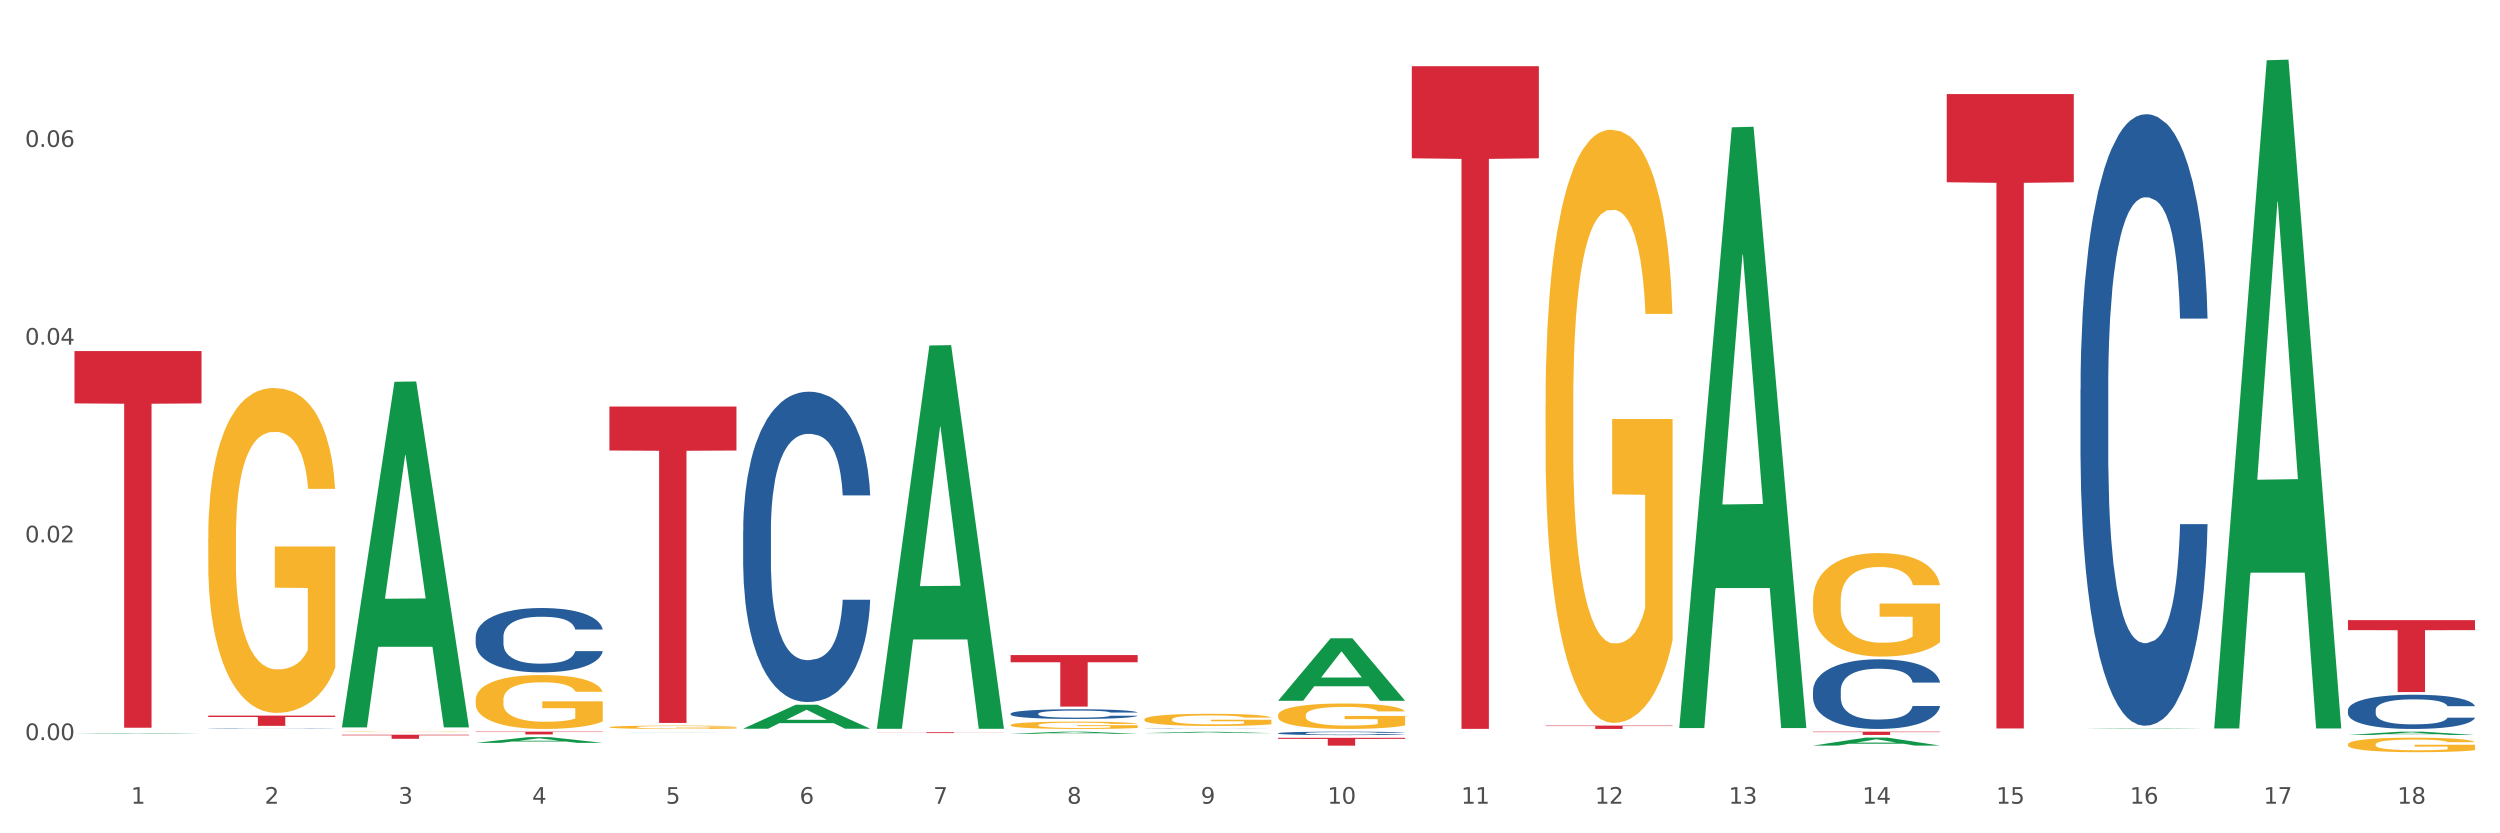 <?xml version="1.0" encoding="utf-8" standalone="no"?>
<!DOCTYPE svg PUBLIC "-//W3C//DTD SVG 1.1//EN"
  "http://www.w3.org/Graphics/SVG/1.1/DTD/svg11.dtd">
<svg xmlns:xlink="http://www.w3.org/1999/xlink" width="1080pt" height="360pt" viewBox="0 0 1080 360" xmlns="http://www.w3.org/2000/svg" version="1.1">
 <rect x="0" y="0" width="1080" height="360" fill="#333333" stroke="none"/>
 <defs>
  <style type="text/css">*{stroke-linejoin: round; stroke-linecap: butt}</style>
 </defs>
 <g id="figure_1">
  <g id="patch_1">
   <path d="M 0 360 
L 1080 360 
L 1080 0 
L 0 0 
z
" style="fill: #ffffff; stroke: #ffffff; stroke-linejoin: miter"/>
  </g>
  <g id="axes_1">
   <g id="matplotlib.axis_1">
    <g id="xtick_1">
     <g id="text_1">
      <!-- 1 -->
      <g style="fill: #4d4d4d" transform="translate(56.563 347.204) scale(0.096 -0.096)">
       <defs>
        <path id="DejaVuSans-31" d="M 794 531 
L 1825 531 
L 1825 4091 
L 703 3866 
L 703 4441 
L 1819 4666 
L 2450 4666 
L 2450 531 
L 3481 531 
L 3481 0 
L 794 0 
L 794 531 
z
" transform="scale(0.016)"/>
       </defs>
       <use xlink:href="#DejaVuSans-31"/>
      </g>
     </g>
    </g>
    <g id="xtick_2">
     <g id="text_2">
      <!-- 2 -->
      <g style="fill: #4d4d4d" transform="translate(114.336 347.204) scale(0.096 -0.096)">
       <defs>
        <path id="DejaVuSans-32" d="M 1228 531 
L 3431 531 
L 3431 0 
L 469 0 
L 469 531 
Q 828 903 1448 1529 
Q 2069 2156 2228 2338 
Q 2531 2678 2651 2914 
Q 2772 3150 2772 3378 
Q 2772 3750 2511 3984 
Q 2250 4219 1831 4219 
Q 1534 4219 1204 4116 
Q 875 4013 500 3803 
L 500 4441 
Q 881 4594 1212 4672 
Q 1544 4750 1819 4750 
Q 2544 4750 2975 4387 
Q 3406 4025 3406 3419 
Q 3406 3131 3298 2873 
Q 3191 2616 2906 2266 
Q 2828 2175 2409 1742 
Q 1991 1309 1228 531 
z
" transform="scale(0.016)"/>
       </defs>
       <use xlink:href="#DejaVuSans-32"/>
      </g>
     </g>
    </g>
    <g id="xtick_3">
     <g id="text_3">
      <!-- 3 -->
      <g style="fill: #4d4d4d" transform="translate(172.109 347.204) scale(0.096 -0.096)">
       <defs>
        <path id="DejaVuSans-33" d="M 2597 2516 
Q 3050 2419 3304 2112 
Q 3559 1806 3559 1356 
Q 3559 666 3084 287 
Q 2609 -91 1734 -91 
Q 1441 -91 1130 -33 
Q 819 25 488 141 
L 488 750 
Q 750 597 1062 519 
Q 1375 441 1716 441 
Q 2309 441 2620 675 
Q 2931 909 2931 1356 
Q 2931 1769 2642 2001 
Q 2353 2234 1838 2234 
L 1294 2234 
L 1294 2753 
L 1863 2753 
Q 2328 2753 2575 2939 
Q 2822 3125 2822 3475 
Q 2822 3834 2567 4026 
Q 2313 4219 1838 4219 
Q 1578 4219 1281 4162 
Q 984 4106 628 3988 
L 628 4550 
Q 988 4650 1302 4700 
Q 1616 4750 1894 4750 
Q 2613 4750 3031 4423 
Q 3450 4097 3450 3541 
Q 3450 3153 3228 2886 
Q 3006 2619 2597 2516 
z
" transform="scale(0.016)"/>
       </defs>
       <use xlink:href="#DejaVuSans-33"/>
      </g>
     </g>
    </g>
    <g id="xtick_4">
     <g id="text_4">
      <!-- 4 -->
      <g style="fill: #4d4d4d" transform="translate(229.882 347.204) scale(0.096 -0.096)">
       <defs>
        <path id="DejaVuSans-34" d="M 2419 4116 
L 825 1625 
L 2419 1625 
L 2419 4116 
z
M 2253 4666 
L 3047 4666 
L 3047 1625 
L 3713 1625 
L 3713 1100 
L 3047 1100 
L 3047 0 
L 2419 0 
L 2419 1100 
L 313 1100 
L 313 1709 
L 2253 4666 
z
" transform="scale(0.016)"/>
       </defs>
       <use xlink:href="#DejaVuSans-34"/>
      </g>
     </g>
    </g>
    <g id="xtick_5">
     <g id="text_5">
      <!-- 5 -->
      <g style="fill: #4d4d4d" transform="translate(287.655 347.204) scale(0.096 -0.096)">
       <defs>
        <path id="DejaVuSans-35" d="M 691 4666 
L 3169 4666 
L 3169 4134 
L 1269 4134 
L 1269 2991 
Q 1406 3038 1543 3061 
Q 1681 3084 1819 3084 
Q 2600 3084 3056 2656 
Q 3513 2228 3513 1497 
Q 3513 744 3044 326 
Q 2575 -91 1722 -91 
Q 1428 -91 1123 -41 
Q 819 9 494 109 
L 494 744 
Q 775 591 1075 516 
Q 1375 441 1709 441 
Q 2250 441 2565 725 
Q 2881 1009 2881 1497 
Q 2881 1984 2565 2268 
Q 2250 2553 1709 2553 
Q 1456 2553 1204 2497 
Q 953 2441 691 2322 
L 691 4666 
z
" transform="scale(0.016)"/>
       </defs>
       <use xlink:href="#DejaVuSans-35"/>
      </g>
     </g>
    </g>
    <g id="xtick_6">
     <g id="text_6">
      <!-- 6 -->
      <g style="fill: #4d4d4d" transform="translate(345.428 347.204) scale(0.096 -0.096)">
       <defs>
        <path id="DejaVuSans-36" d="M 2113 2584 
Q 1688 2584 1439 2293 
Q 1191 2003 1191 1497 
Q 1191 994 1439 701 
Q 1688 409 2113 409 
Q 2538 409 2786 701 
Q 3034 994 3034 1497 
Q 3034 2003 2786 2293 
Q 2538 2584 2113 2584 
z
M 3366 4563 
L 3366 3988 
Q 3128 4100 2886 4159 
Q 2644 4219 2406 4219 
Q 1781 4219 1451 3797 
Q 1122 3375 1075 2522 
Q 1259 2794 1537 2939 
Q 1816 3084 2150 3084 
Q 2853 3084 3261 2657 
Q 3669 2231 3669 1497 
Q 3669 778 3244 343 
Q 2819 -91 2113 -91 
Q 1303 -91 875 529 
Q 447 1150 447 2328 
Q 447 3434 972 4092 
Q 1497 4750 2381 4750 
Q 2619 4750 2861 4703 
Q 3103 4656 3366 4563 
z
" transform="scale(0.016)"/>
       </defs>
       <use xlink:href="#DejaVuSans-36"/>
      </g>
     </g>
    </g>
    <g id="xtick_7">
     <g id="text_7">
      <!-- 7 -->
      <g style="fill: #4d4d4d" transform="translate(403.201 347.204) scale(0.096 -0.096)">
       <defs>
        <path id="DejaVuSans-37" d="M 525 4666 
L 3525 4666 
L 3525 4397 
L 1831 0 
L 1172 0 
L 2766 4134 
L 525 4134 
L 525 4666 
z
" transform="scale(0.016)"/>
       </defs>
       <use xlink:href="#DejaVuSans-37"/>
      </g>
     </g>
    </g>
    <g id="xtick_8">
     <g id="text_8">
      <!-- 8 -->
      <g style="fill: #4d4d4d" transform="translate(460.974 347.204) scale(0.096 -0.096)">
       <defs>
        <path id="DejaVuSans-38" d="M 2034 2216 
Q 1584 2216 1326 1975 
Q 1069 1734 1069 1313 
Q 1069 891 1326 650 
Q 1584 409 2034 409 
Q 2484 409 2743 651 
Q 3003 894 3003 1313 
Q 3003 1734 2745 1975 
Q 2488 2216 2034 2216 
z
M 1403 2484 
Q 997 2584 770 2862 
Q 544 3141 544 3541 
Q 544 4100 942 4425 
Q 1341 4750 2034 4750 
Q 2731 4750 3128 4425 
Q 3525 4100 3525 3541 
Q 3525 3141 3298 2862 
Q 3072 2584 2669 2484 
Q 3125 2378 3379 2068 
Q 3634 1759 3634 1313 
Q 3634 634 3220 271 
Q 2806 -91 2034 -91 
Q 1263 -91 848 271 
Q 434 634 434 1313 
Q 434 1759 690 2068 
Q 947 2378 1403 2484 
z
M 1172 3481 
Q 1172 3119 1398 2916 
Q 1625 2713 2034 2713 
Q 2441 2713 2670 2916 
Q 2900 3119 2900 3481 
Q 2900 3844 2670 4047 
Q 2441 4250 2034 4250 
Q 1625 4250 1398 4047 
Q 1172 3844 1172 3481 
z
" transform="scale(0.016)"/>
       </defs>
       <use xlink:href="#DejaVuSans-38"/>
      </g>
     </g>
    </g>
    <g id="xtick_9">
     <g id="text_9">
      <!-- 9 -->
      <g style="fill: #4d4d4d" transform="translate(518.747 347.204) scale(0.096 -0.096)">
       <defs>
        <path id="DejaVuSans-39" d="M 703 97 
L 703 672 
Q 941 559 1184 500 
Q 1428 441 1663 441 
Q 2288 441 2617 861 
Q 2947 1281 2994 2138 
Q 2813 1869 2534 1725 
Q 2256 1581 1919 1581 
Q 1219 1581 811 2004 
Q 403 2428 403 3163 
Q 403 3881 828 4315 
Q 1253 4750 1959 4750 
Q 2769 4750 3195 4129 
Q 3622 3509 3622 2328 
Q 3622 1225 3098 567 
Q 2575 -91 1691 -91 
Q 1453 -91 1209 -44 
Q 966 3 703 97 
z
M 1959 2075 
Q 2384 2075 2632 2365 
Q 2881 2656 2881 3163 
Q 2881 3666 2632 3958 
Q 2384 4250 1959 4250 
Q 1534 4250 1286 3958 
Q 1038 3666 1038 3163 
Q 1038 2656 1286 2365 
Q 1534 2075 1959 2075 
z
" transform="scale(0.016)"/>
       </defs>
       <use xlink:href="#DejaVuSans-39"/>
      </g>
     </g>
    </g>
    <g id="xtick_10">
     <g id="text_10">
      <!-- 10 -->
      <g style="fill: #4d4d4d" transform="translate(573.466 347.204) scale(0.096 -0.096)">
       <defs>
        <path id="DejaVuSans-30" d="M 2034 4250 
Q 1547 4250 1301 3770 
Q 1056 3291 1056 2328 
Q 1056 1369 1301 889 
Q 1547 409 2034 409 
Q 2525 409 2770 889 
Q 3016 1369 3016 2328 
Q 3016 3291 2770 3770 
Q 2525 4250 2034 4250 
z
M 2034 4750 
Q 2819 4750 3233 4129 
Q 3647 3509 3647 2328 
Q 3647 1150 3233 529 
Q 2819 -91 2034 -91 
Q 1250 -91 836 529 
Q 422 1150 422 2328 
Q 422 3509 836 4129 
Q 1250 4750 2034 4750 
z
" transform="scale(0.016)"/>
       </defs>
       <use xlink:href="#DejaVuSans-31"/>
       <use xlink:href="#DejaVuSans-30" transform="translate(63.623 0)"/>
      </g>
     </g>
    </g>
    <g id="xtick_11">
     <g id="text_11">
      <!-- 11 -->
      <g style="fill: #4d4d4d" transform="translate(631.239 347.204) scale(0.096 -0.096)">
       <use xlink:href="#DejaVuSans-31"/>
       <use xlink:href="#DejaVuSans-31" transform="translate(63.623 0)"/>
      </g>
     </g>
    </g>
    <g id="xtick_12">
     <g id="text_12">
      <!-- 12 -->
      <g style="fill: #4d4d4d" transform="translate(689.012 347.204) scale(0.096 -0.096)">
       <use xlink:href="#DejaVuSans-31"/>
       <use xlink:href="#DejaVuSans-32" transform="translate(63.623 0)"/>
      </g>
     </g>
    </g>
    <g id="xtick_13">
     <g id="text_13">
      <!-- 13 -->
      <g style="fill: #4d4d4d" transform="translate(746.785 347.204) scale(0.096 -0.096)">
       <use xlink:href="#DejaVuSans-31"/>
       <use xlink:href="#DejaVuSans-33" transform="translate(63.623 0)"/>
      </g>
     </g>
    </g>
    <g id="xtick_14">
     <g id="text_14">
      <!-- 14 -->
      <g style="fill: #4d4d4d" transform="translate(804.558 347.204) scale(0.096 -0.096)">
       <use xlink:href="#DejaVuSans-31"/>
       <use xlink:href="#DejaVuSans-34" transform="translate(63.623 0)"/>
      </g>
     </g>
    </g>
    <g id="xtick_15">
     <g id="text_15">
      <!-- 15 -->
      <g style="fill: #4d4d4d" transform="translate(862.331 347.204) scale(0.096 -0.096)">
       <use xlink:href="#DejaVuSans-31"/>
       <use xlink:href="#DejaVuSans-35" transform="translate(63.623 0)"/>
      </g>
     </g>
    </g>
    <g id="xtick_16">
     <g id="text_16">
      <!-- 16 -->
      <g style="fill: #4d4d4d" transform="translate(920.104 347.204) scale(0.096 -0.096)">
       <use xlink:href="#DejaVuSans-31"/>
       <use xlink:href="#DejaVuSans-36" transform="translate(63.623 0)"/>
      </g>
     </g>
    </g>
    <g id="xtick_17">
     <g id="text_17">
      <!-- 17 -->
      <g style="fill: #4d4d4d" transform="translate(977.877 347.204) scale(0.096 -0.096)">
       <use xlink:href="#DejaVuSans-31"/>
       <use xlink:href="#DejaVuSans-37" transform="translate(63.623 0)"/>
      </g>
     </g>
    </g>
    <g id="xtick_18">
     <g id="text_18">
      <!-- 18 -->
      <g style="fill: #4d4d4d" transform="translate(1035.65 347.204) scale(0.096 -0.096)">
       <use xlink:href="#DejaVuSans-31"/>
       <use xlink:href="#DejaVuSans-38" transform="translate(63.623 0)"/>
      </g>
     </g>
    </g>
    <g id="xtick_19"/>
    <g id="xtick_20"/>
    <g id="xtick_21"/>
    <g id="xtick_22"/>
    <g id="xtick_23"/>
    <g id="xtick_24"/>
    <g id="xtick_25"/>
    <g id="xtick_26"/>
    <g id="xtick_27"/>
    <g id="xtick_28"/>
    <g id="xtick_29"/>
    <g id="xtick_30"/>
    <g id="xtick_31"/>
    <g id="xtick_32"/>
    <g id="xtick_33"/>
    <g id="xtick_34"/>
    <g id="xtick_35"/>
   </g>
   <g id="matplotlib.axis_2">
    <g id="ytick_1">
     <g id="text_19">
      <!-- 0.00 -->
      <g style="fill: #4d4d4d" transform="translate(10.8 319.72) scale(0.096 -0.096)">
       <defs>
        <path id="DejaVuSans-2e" d="M 684 794 
L 1344 794 
L 1344 0 
L 684 0 
L 684 794 
z
" transform="scale(0.016)"/>
       </defs>
       <use xlink:href="#DejaVuSans-30"/>
       <use xlink:href="#DejaVuSans-2e" transform="translate(63.623 0)"/>
       <use xlink:href="#DejaVuSans-30" transform="translate(95.41 0)"/>
       <use xlink:href="#DejaVuSans-30" transform="translate(159.033 0)"/>
      </g>
     </g>
    </g>
    <g id="ytick_2">
     <g id="text_20">
      <!-- 0.02 -->
      <g style="fill: #4d4d4d" transform="translate(10.8 234.304) scale(0.096 -0.096)">
       <use xlink:href="#DejaVuSans-30"/>
       <use xlink:href="#DejaVuSans-2e" transform="translate(63.623 0)"/>
       <use xlink:href="#DejaVuSans-30" transform="translate(95.41 0)"/>
       <use xlink:href="#DejaVuSans-32" transform="translate(159.033 0)"/>
      </g>
     </g>
    </g>
    <g id="ytick_3">
     <g id="text_21">
      <!-- 0.04 -->
      <g style="fill: #4d4d4d" transform="translate(10.8 148.889) scale(0.096 -0.096)">
       <use xlink:href="#DejaVuSans-30"/>
       <use xlink:href="#DejaVuSans-2e" transform="translate(63.623 0)"/>
       <use xlink:href="#DejaVuSans-30" transform="translate(95.41 0)"/>
       <use xlink:href="#DejaVuSans-34" transform="translate(159.033 0)"/>
      </g>
     </g>
    </g>
    <g id="ytick_4">
     <g id="text_22">
      <!-- 0.06 -->
      <g style="fill: #4d4d4d" transform="translate(10.8 63.474) scale(0.096 -0.096)">
       <use xlink:href="#DejaVuSans-30"/>
       <use xlink:href="#DejaVuSans-2e" transform="translate(63.623 0)"/>
       <use xlink:href="#DejaVuSans-30" transform="translate(95.41 0)"/>
       <use xlink:href="#DejaVuSans-36" transform="translate(159.033 0)"/>
      </g>
     </g>
    </g>
    <g id="ytick_5"/>
    <g id="ytick_6"/>
    <g id="ytick_7"/>
    <g id="ytick_8"/>
   </g>
   <g id="PolyCollection_1">
    <path d="M 32.175 317.029 
L 32.232 317.029 
L 54.864 316.77 
L 64.257 316.77 
L 87.059 317.03 
L 76.196 317.03 
L 71.273 316.969 
L 47.905 316.969 
L 47.735 316.97 
L 42.982 317.03 
L 32.175 317.03 
L 32.175 317.029 
L 50.847 316.933 
L 68.331 316.933 
L 59.674 316.826 
L 59.561 316.825 
L 59.447 316.826 
L 50.79 316.933 
L 50.847 316.933 
L 32.175 317.029 
z
" clip-path="url(#p80fdd20f60)" style="fill: #109648"/>
    <path d="M 147.721 317.414 
L 202.605 317.414 
L 202.605 317.658 
L 181.016 317.66 
L 181.016 319.172 
L 169.18 319.172 
L 169.18 317.66 
L 147.721 317.658 
L 147.721 317.416 
L 147.721 317.414 
z
" clip-path="url(#p80fdd20f60)" style="fill: #d62839"/>
    <path d="M 147.721 316.156 
L 147.786 316.156 
L 147.786 316.15 
L 147.915 316.145 
L 148.563 316.132 
L 149.535 316.122 
L 150.248 316.117 
L 150.961 316.112 
L 151.803 316.108 
L 152.84 316.103 
L 154.719 316.096 
L 155.886 316.093 
L 157.311 316.089 
L 159.903 316.084 
L 161.782 316.081 
L 163.726 316.079 
L 166.901 316.076 
L 168.975 316.074 
L 171.178 316.073 
L 173.835 316.073 
L 175.844 316.072 
L 180.25 316.073 
L 184.008 316.074 
L 185.822 316.076 
L 188.155 316.078 
L 189.386 316.079 
L 191.395 316.081 
L 193.469 316.085 
L 194.894 316.088 
L 197.033 316.094 
L 198.653 316.099 
L 200.143 316.106 
L 200.921 316.111 
L 201.504 316.115 
L 202.022 316.12 
L 202.54 316.128 
L 190.877 316.128 
L 190.423 316.123 
L 189.71 316.117 
L 188.674 316.112 
L 187.766 316.109 
L 186.211 316.105 
L 184.786 316.102 
L 183.295 316.1 
L 181.481 316.098 
L 180.055 316.097 
L 178.047 316.097 
L 174.094 316.097 
L 171.437 316.098 
L 169.623 316.1 
L 168.456 316.101 
L 167.42 316.103 
L 166.253 316.105 
L 164.893 316.109 
L 163.921 316.112 
L 162.949 316.116 
L 162.171 316.12 
L 161.458 316.124 
L 160.875 316.129 
L 160.421 316.134 
L 160.033 316.141 
L 159.709 316.151 
L 159.709 316.174 
L 159.838 316.179 
L 160.162 316.186 
L 160.551 316.191 
L 161.199 316.197 
L 161.782 316.201 
L 162.884 316.207 
L 164.115 316.212 
L 165.087 316.215 
L 166.059 316.217 
L 167.744 316.221 
L 169.623 316.224 
L 171.243 316.226 
L 173.446 316.227 
L 174.936 316.228 
L 176.232 316.228 
L 179.407 316.228 
L 181.675 316.228 
L 184.203 316.227 
L 186.146 316.225 
L 187.766 316.224 
L 189.581 316.221 
L 190.747 316.218 
L 190.747 316.183 
L 176.491 316.183 
L 176.491 316.16 
L 202.605 316.16 
L 202.605 316.227 
L 201.504 316.231 
L 200.273 316.234 
L 198.977 316.237 
L 197.033 316.24 
L 194.7 316.244 
L 192.626 316.246 
L 190.423 316.248 
L 187.831 316.25 
L 184.462 316.251 
L 182.388 316.252 
L 179.796 316.253 
L 176.751 316.253 
L 174.094 316.252 
L 171.502 316.252 
L 168.78 316.25 
L 166.124 316.248 
L 164.115 316.246 
L 162.106 316.243 
L 159.968 316.24 
L 158.283 316.236 
L 156.987 316.233 
L 155.562 316.23 
L 154.006 316.225 
L 152.84 316.22 
L 151.803 316.216 
L 150.702 316.21 
L 149.924 316.205 
L 149.147 316.198 
L 148.693 316.193 
L 148.175 316.186 
L 147.786 316.176 
L 147.721 316.156 
z
" clip-path="url(#p80fdd20f60)" style="fill: #f7b32b"/>
    <path d="M 205.494 302.383 
L 205.559 302.362 
L 205.559 301.596 
L 205.688 300.937 
L 206.336 299.342 
L 207.308 298.023 
L 208.021 297.321 
L 208.734 296.747 
L 209.576 296.173 
L 210.613 295.577 
L 212.492 294.705 
L 213.659 294.258 
L 215.084 293.79 
L 217.676 293.11 
L 219.555 292.727 
L 221.499 292.408 
L 224.674 292.025 
L 226.748 291.855 
L 228.951 291.727 
L 231.608 291.642 
L 233.616 291.621 
L 238.023 291.685 
L 241.781 291.876 
L 243.595 292.025 
L 245.928 292.28 
L 247.159 292.45 
L 249.168 292.791 
L 251.242 293.237 
L 252.667 293.62 
L 254.806 294.343 
L 256.426 295.067 
L 257.916 295.96 
L 258.694 296.577 
L 259.277 297.151 
L 259.795 297.81 
L 260.313 298.853 
L 248.65 298.853 
L 248.196 298.108 
L 247.483 297.406 
L 246.447 296.726 
L 245.539 296.3 
L 243.984 295.768 
L 242.559 295.428 
L 241.068 295.173 
L 239.254 294.96 
L 237.828 294.854 
L 235.82 294.769 
L 231.867 294.79 
L 229.21 294.96 
L 227.396 295.173 
L 226.229 295.364 
L 225.193 295.577 
L 224.026 295.875 
L 222.666 296.321 
L 221.694 296.726 
L 220.722 297.236 
L 219.944 297.747 
L 219.231 298.342 
L 218.648 298.98 
L 218.194 299.64 
L 217.806 300.448 
L 217.482 301.788 
L 217.482 304.702 
L 217.611 305.361 
L 217.935 306.233 
L 218.324 306.893 
L 218.972 307.68 
L 219.555 308.211 
L 220.657 308.977 
L 221.888 309.615 
L 222.86 310.019 
L 223.832 310.359 
L 225.517 310.827 
L 227.396 311.21 
L 229.016 311.444 
L 231.219 311.657 
L 232.709 311.742 
L 234.005 311.785 
L 237.18 311.785 
L 239.448 311.721 
L 241.975 311.572 
L 243.919 311.38 
L 245.539 311.146 
L 247.354 310.764 
L 248.52 310.402 
L 248.52 305.957 
L 234.264 305.935 
L 234.264 302.979 
L 260.378 302.979 
L 260.378 311.657 
L 259.277 312.104 
L 258.046 312.508 
L 256.75 312.869 
L 254.806 313.316 
L 252.473 313.741 
L 250.399 314.039 
L 248.196 314.294 
L 245.604 314.528 
L 242.235 314.741 
L 240.161 314.826 
L 237.569 314.89 
L 234.524 314.911 
L 231.867 314.869 
L 229.275 314.762 
L 226.553 314.571 
L 223.897 314.294 
L 221.888 314.018 
L 219.879 313.678 
L 217.741 313.231 
L 216.056 312.805 
L 214.76 312.423 
L 213.335 311.933 
L 211.779 311.295 
L 210.613 310.721 
L 209.576 310.126 
L 208.475 309.36 
L 207.697 308.7 
L 206.92 307.871 
L 206.466 307.254 
L 205.948 306.297 
L 205.559 304.957 
L 205.494 302.383 
z
" clip-path="url(#p80fdd20f60)" style="fill: #f7b32b"/>
    <path d="M 436.586 313.211 
L 436.651 313.209 
L 436.651 313.105 
L 436.78 313.015 
L 437.428 312.799 
L 438.4 312.62 
L 439.113 312.525 
L 439.826 312.447 
L 440.668 312.369 
L 441.705 312.288 
L 443.584 312.17 
L 444.75 312.109 
L 446.176 312.046 
L 448.768 311.953 
L 450.647 311.901 
L 452.591 311.858 
L 455.766 311.806 
L 457.84 311.783 
L 460.043 311.766 
L 462.7 311.754 
L 464.708 311.751 
L 469.115 311.76 
L 472.873 311.786 
L 474.687 311.806 
L 477.02 311.841 
L 478.251 311.864 
L 480.26 311.91 
L 482.334 311.971 
L 483.759 312.023 
L 485.898 312.121 
L 487.517 312.219 
L 489.008 312.34 
L 489.785 312.424 
L 490.369 312.502 
L 490.887 312.591 
L 491.405 312.732 
L 479.742 312.732 
L 479.288 312.631 
L 478.575 312.536 
L 477.539 312.444 
L 476.631 312.386 
L 475.076 312.314 
L 473.651 312.268 
L 472.16 312.233 
L 470.346 312.204 
L 468.92 312.19 
L 466.912 312.178 
L 462.959 312.181 
L 460.302 312.204 
L 458.488 312.233 
L 457.321 312.259 
L 456.285 312.288 
L 455.118 312.328 
L 453.757 312.389 
L 452.785 312.444 
L 451.814 312.513 
L 451.036 312.582 
L 450.323 312.663 
L 449.74 312.75 
L 449.286 312.839 
L 448.898 312.949 
L 448.574 313.131 
L 448.574 313.526 
L 448.703 313.615 
L 449.027 313.734 
L 449.416 313.823 
L 450.064 313.93 
L 450.647 314.002 
L 451.749 314.106 
L 452.98 314.193 
L 453.952 314.247 
L 454.924 314.294 
L 456.609 314.357 
L 458.488 314.409 
L 460.108 314.441 
L 462.311 314.47 
L 463.801 314.481 
L 465.097 314.487 
L 468.272 314.487 
L 470.54 314.478 
L 473.067 314.458 
L 475.011 314.432 
L 476.631 314.4 
L 478.446 314.348 
L 479.612 314.299 
L 479.612 313.696 
L 465.356 313.693 
L 465.356 313.292 
L 491.47 313.292 
L 491.47 314.47 
L 490.369 314.53 
L 489.137 314.585 
L 487.841 314.634 
L 485.898 314.695 
L 483.565 314.752 
L 481.491 314.793 
L 479.288 314.828 
L 476.696 314.859 
L 473.327 314.888 
L 471.253 314.9 
L 468.661 314.908 
L 465.616 314.911 
L 462.959 314.905 
L 460.367 314.891 
L 457.645 314.865 
L 454.989 314.828 
L 452.98 314.79 
L 450.971 314.744 
L 448.833 314.683 
L 447.148 314.626 
L 445.852 314.574 
L 444.426 314.507 
L 442.871 314.421 
L 441.705 314.343 
L 440.668 314.262 
L 439.567 314.158 
L 438.789 314.069 
L 438.011 313.956 
L 437.558 313.872 
L 437.039 313.742 
L 436.651 313.561 
L 436.586 313.211 
z
" clip-path="url(#p80fdd20f60)" style="fill: #f7b32b"/>
    <path d="M 494.359 310.79 
L 494.424 310.786 
L 494.424 310.613 
L 494.553 310.463 
L 495.201 310.103 
L 496.173 309.804 
L 496.886 309.646 
L 497.599 309.516 
L 498.441 309.386 
L 499.478 309.251 
L 501.357 309.054 
L 502.523 308.953 
L 503.949 308.847 
L 506.541 308.693 
L 508.42 308.607 
L 510.364 308.535 
L 513.539 308.448 
L 515.613 308.41 
L 517.816 308.381 
L 520.473 308.362 
L 522.481 308.357 
L 526.888 308.371 
L 530.646 308.415 
L 532.46 308.448 
L 534.793 308.506 
L 536.024 308.544 
L 538.033 308.621 
L 540.107 308.722 
L 541.532 308.809 
L 543.671 308.972 
L 545.29 309.136 
L 546.781 309.338 
L 547.558 309.477 
L 548.142 309.607 
L 548.66 309.756 
L 549.178 309.992 
L 537.515 309.992 
L 537.061 309.824 
L 536.348 309.665 
L 535.311 309.511 
L 534.404 309.415 
L 532.849 309.295 
L 531.424 309.218 
L 529.933 309.16 
L 528.119 309.112 
L 526.693 309.088 
L 524.685 309.069 
L 520.732 309.073 
L 518.075 309.112 
L 516.261 309.16 
L 515.094 309.203 
L 514.058 309.251 
L 512.891 309.319 
L 511.53 309.42 
L 510.558 309.511 
L 509.586 309.627 
L 508.809 309.742 
L 508.096 309.877 
L 507.513 310.021 
L 507.059 310.17 
L 506.671 310.353 
L 506.347 310.656 
L 506.347 311.315 
L 506.476 311.464 
L 506.8 311.661 
L 507.189 311.81 
L 507.837 311.988 
L 508.42 312.108 
L 509.522 312.281 
L 510.753 312.426 
L 511.725 312.517 
L 512.697 312.594 
L 514.382 312.7 
L 516.261 312.786 
L 517.881 312.839 
L 520.084 312.887 
L 521.574 312.907 
L 522.87 312.916 
L 526.045 312.916 
L 528.313 312.902 
L 530.84 312.868 
L 532.784 312.825 
L 534.404 312.772 
L 536.219 312.685 
L 537.385 312.604 
L 537.385 311.598 
L 523.129 311.594 
L 523.129 310.925 
L 549.243 310.925 
L 549.243 312.887 
L 548.142 312.988 
L 546.91 313.08 
L 545.614 313.162 
L 543.671 313.263 
L 541.338 313.359 
L 539.264 313.426 
L 537.061 313.484 
L 534.469 313.537 
L 531.1 313.585 
L 529.026 313.604 
L 526.434 313.619 
L 523.389 313.623 
L 520.732 313.614 
L 518.14 313.59 
L 515.418 313.546 
L 512.762 313.484 
L 510.753 313.421 
L 508.744 313.344 
L 506.606 313.243 
L 504.921 313.147 
L 503.625 313.061 
L 502.199 312.95 
L 500.644 312.806 
L 499.478 312.676 
L 498.441 312.541 
L 497.34 312.368 
L 496.562 312.219 
L 495.784 312.031 
L 495.331 311.892 
L 494.812 311.675 
L 494.424 311.372 
L 494.359 310.79 
z
" clip-path="url(#p80fdd20f60)" style="fill: #f7b32b"/>
    <path d="M 552.132 308.996 
L 552.197 308.986 
L 552.197 308.624 
L 552.326 308.313 
L 552.974 307.56 
L 553.946 306.937 
L 554.659 306.606 
L 555.372 306.334 
L 556.214 306.063 
L 557.251 305.782 
L 559.13 305.37 
L 560.296 305.159 
L 561.722 304.938 
L 564.314 304.617 
L 566.193 304.436 
L 568.137 304.286 
L 571.312 304.105 
L 573.386 304.025 
L 575.589 303.964 
L 578.246 303.924 
L 580.254 303.914 
L 584.661 303.944 
L 588.419 304.035 
L 590.233 304.105 
L 592.566 304.225 
L 593.797 304.306 
L 595.806 304.466 
L 597.88 304.677 
L 599.305 304.858 
L 601.443 305.2 
L 603.063 305.541 
L 604.554 305.963 
L 605.331 306.254 
L 605.915 306.525 
L 606.433 306.837 
L 606.951 307.329 
L 595.288 307.329 
L 594.834 306.977 
L 594.121 306.646 
L 593.084 306.324 
L 592.177 306.124 
L 590.622 305.872 
L 589.197 305.712 
L 587.706 305.591 
L 585.892 305.491 
L 584.466 305.441 
L 582.458 305.4 
L 578.505 305.41 
L 575.848 305.491 
L 574.034 305.591 
L 572.867 305.682 
L 571.831 305.782 
L 570.664 305.923 
L 569.303 306.134 
L 568.331 306.324 
L 567.359 306.565 
L 566.582 306.806 
L 565.869 307.088 
L 565.286 307.389 
L 564.832 307.7 
L 564.444 308.082 
L 564.12 308.715 
L 564.12 310.091 
L 564.249 310.402 
L 564.573 310.814 
L 564.962 311.125 
L 565.61 311.497 
L 566.193 311.748 
L 567.295 312.109 
L 568.526 312.41 
L 569.498 312.601 
L 570.47 312.762 
L 572.155 312.983 
L 574.034 313.164 
L 575.654 313.274 
L 577.857 313.375 
L 579.347 313.415 
L 580.643 313.435 
L 583.818 313.435 
L 586.086 313.405 
L 588.613 313.334 
L 590.557 313.244 
L 592.177 313.134 
L 593.992 312.953 
L 595.158 312.782 
L 595.158 310.683 
L 580.902 310.673 
L 580.902 309.277 
L 607.016 309.277 
L 607.016 313.375 
L 605.915 313.586 
L 604.683 313.776 
L 603.387 313.947 
L 601.443 314.158 
L 599.111 314.359 
L 597.037 314.499 
L 594.834 314.62 
L 592.242 314.73 
L 588.873 314.831 
L 586.799 314.871 
L 584.207 314.901 
L 581.162 314.911 
L 578.505 314.891 
L 575.913 314.841 
L 573.191 314.751 
L 570.535 314.62 
L 568.526 314.489 
L 566.517 314.329 
L 564.379 314.118 
L 562.694 313.917 
L 561.398 313.736 
L 559.972 313.505 
L 558.417 313.204 
L 557.251 312.933 
L 556.214 312.652 
L 555.113 312.29 
L 554.335 311.979 
L 553.557 311.587 
L 553.104 311.296 
L 552.585 310.844 
L 552.197 310.211 
L 552.132 308.996 
z
" clip-path="url(#p80fdd20f60)" style="fill: #f7b32b"/>
    <path d="M 667.678 174.456 
L 667.743 174.221 
L 667.743 165.796 
L 667.872 158.541 
L 668.52 140.988 
L 669.492 126.478 
L 670.205 118.755 
L 670.918 112.436 
L 671.76 106.117 
L 672.797 99.563 
L 674.676 89.968 
L 675.842 85.053 
L 677.268 79.904 
L 679.86 72.415 
L 681.739 68.202 
L 683.683 64.692 
L 686.858 60.479 
L 688.932 58.607 
L 691.135 57.203 
L 693.792 56.267 
L 695.8 56.032 
L 700.207 56.735 
L 703.965 58.841 
L 705.779 60.479 
L 708.112 63.288 
L 709.343 65.16 
L 711.352 68.905 
L 713.426 73.819 
L 714.851 78.032 
L 716.989 85.989 
L 718.609 93.947 
L 720.1 103.776 
L 720.877 110.563 
L 721.461 116.882 
L 721.979 124.137 
L 722.497 135.605 
L 710.834 135.605 
L 710.38 127.414 
L 709.667 119.691 
L 708.63 112.201 
L 707.723 107.521 
L 706.168 101.67 
L 704.743 97.925 
L 703.252 95.117 
L 701.438 92.776 
L 700.012 91.606 
L 698.003 90.67 
L 694.051 90.904 
L 691.394 92.776 
L 689.58 95.117 
L 688.413 97.223 
L 687.377 99.563 
L 686.21 102.84 
L 684.849 107.755 
L 683.877 112.201 
L 682.905 117.818 
L 682.128 123.435 
L 681.415 129.988 
L 680.832 137.009 
L 680.378 144.265 
L 679.99 153.158 
L 679.666 167.902 
L 679.666 199.966 
L 679.795 207.221 
L 680.119 216.816 
L 680.508 224.071 
L 681.156 232.731 
L 681.739 238.582 
L 682.841 247.007 
L 684.072 254.028 
L 685.044 258.475 
L 686.016 262.22 
L 687.701 267.368 
L 689.58 271.581 
L 691.2 274.156 
L 693.403 276.496 
L 694.893 277.432 
L 696.189 277.9 
L 699.364 277.9 
L 701.632 277.198 
L 704.159 275.56 
L 706.103 273.453 
L 707.723 270.879 
L 709.538 266.666 
L 710.704 262.688 
L 710.704 213.774 
L 696.448 213.54 
L 696.448 181.009 
L 722.562 181.009 
L 722.562 276.496 
L 721.461 281.411 
L 720.229 285.857 
L 718.933 289.836 
L 716.989 294.751 
L 714.657 299.432 
L 712.583 302.708 
L 710.38 305.517 
L 707.788 308.091 
L 704.419 310.431 
L 702.345 311.368 
L 699.753 312.07 
L 696.708 312.304 
L 694.051 311.836 
L 691.459 310.665 
L 688.737 308.559 
L 686.081 305.517 
L 684.072 302.474 
L 682.063 298.729 
L 679.925 293.815 
L 678.24 289.134 
L 676.944 284.921 
L 675.518 279.538 
L 673.963 272.517 
L 672.797 266.198 
L 671.76 259.645 
L 670.659 251.22 
L 669.881 243.965 
L 669.103 234.837 
L 668.65 228.05 
L 668.131 217.518 
L 667.743 202.774 
L 667.678 174.456 
z
" clip-path="url(#p80fdd20f60)" style="fill: #f7b32b"/>
    <path d="M 783.224 259.59 
L 783.289 259.549 
L 783.289 258.079 
L 783.418 256.812 
L 784.066 253.749 
L 785.038 251.216 
L 785.751 249.868 
L 786.464 248.765 
L 787.306 247.662 
L 788.343 246.518 
L 790.222 244.844 
L 791.388 243.986 
L 792.814 243.087 
L 795.406 241.78 
L 797.285 241.045 
L 799.229 240.432 
L 802.404 239.697 
L 804.478 239.37 
L 806.681 239.125 
L 809.338 238.961 
L 811.346 238.921 
L 815.753 239.043 
L 819.511 239.411 
L 821.325 239.697 
L 823.658 240.187 
L 824.889 240.514 
L 826.898 241.167 
L 828.971 242.025 
L 830.397 242.76 
L 832.535 244.149 
L 834.155 245.538 
L 835.646 247.254 
L 836.423 248.438 
L 837.007 249.541 
L 837.525 250.807 
L 838.043 252.809 
L 826.38 252.809 
L 825.926 251.379 
L 825.213 250.031 
L 824.176 248.724 
L 823.269 247.907 
L 821.714 246.886 
L 820.288 246.232 
L 818.798 245.742 
L 816.984 245.334 
L 815.558 245.13 
L 813.549 244.966 
L 809.597 245.007 
L 806.94 245.334 
L 805.126 245.742 
L 803.959 246.11 
L 802.922 246.518 
L 801.756 247.09 
L 800.395 247.948 
L 799.423 248.724 
L 798.451 249.705 
L 797.674 250.685 
L 796.961 251.829 
L 796.378 253.054 
L 795.924 254.32 
L 795.535 255.873 
L 795.211 258.446 
L 795.211 264.042 
L 795.341 265.309 
L 795.665 266.983 
L 796.054 268.25 
L 796.702 269.761 
L 797.285 270.782 
L 798.387 272.253 
L 799.618 273.478 
L 800.59 274.255 
L 801.562 274.908 
L 803.246 275.807 
L 805.126 276.542 
L 806.746 276.991 
L 808.949 277.4 
L 810.439 277.563 
L 811.735 277.645 
L 814.91 277.645 
L 817.178 277.522 
L 819.705 277.236 
L 821.649 276.869 
L 823.269 276.419 
L 825.084 275.684 
L 826.25 274.99 
L 826.25 266.452 
L 811.994 266.412 
L 811.994 260.734 
L 838.108 260.734 
L 838.108 277.4 
L 837.007 278.258 
L 835.775 279.034 
L 834.479 279.728 
L 832.535 280.586 
L 830.203 281.403 
L 828.129 281.975 
L 825.926 282.465 
L 823.334 282.914 
L 819.964 283.323 
L 817.891 283.486 
L 815.299 283.609 
L 812.253 283.65 
L 809.597 283.568 
L 807.005 283.364 
L 804.283 282.996 
L 801.627 282.465 
L 799.618 281.934 
L 797.609 281.28 
L 795.471 280.423 
L 793.786 279.606 
L 792.49 278.87 
L 791.064 277.931 
L 789.509 276.705 
L 788.343 275.603 
L 787.306 274.459 
L 786.204 272.988 
L 785.427 271.722 
L 784.649 270.129 
L 784.196 268.944 
L 783.677 267.106 
L 783.289 264.533 
L 783.224 259.59 
z
" clip-path="url(#p80fdd20f60)" style="fill: #f7b32b"/>
    <path d="M 1014.316 321.569 
L 1014.38 321.563 
L 1014.38 321.357 
L 1014.51 321.179 
L 1015.158 320.748 
L 1016.13 320.392 
L 1016.843 320.203 
L 1017.556 320.048 
L 1018.398 319.893 
L 1019.435 319.732 
L 1021.314 319.497 
L 1022.48 319.376 
L 1023.906 319.25 
L 1026.498 319.066 
L 1028.377 318.963 
L 1030.321 318.877 
L 1033.496 318.774 
L 1035.57 318.728 
L 1037.773 318.693 
L 1040.429 318.67 
L 1042.438 318.665 
L 1046.845 318.682 
L 1050.603 318.734 
L 1052.417 318.774 
L 1054.75 318.843 
L 1055.981 318.888 
L 1057.99 318.98 
L 1060.063 319.101 
L 1061.489 319.204 
L 1063.627 319.399 
L 1065.247 319.594 
L 1066.738 319.836 
L 1067.515 320.002 
L 1068.098 320.157 
L 1068.617 320.335 
L 1069.135 320.616 
L 1057.471 320.616 
L 1057.018 320.415 
L 1056.305 320.226 
L 1055.268 320.042 
L 1054.361 319.927 
L 1052.806 319.784 
L 1051.38 319.692 
L 1049.89 319.623 
L 1048.076 319.566 
L 1046.65 319.537 
L 1044.641 319.514 
L 1040.689 319.52 
L 1038.032 319.566 
L 1036.218 319.623 
L 1035.051 319.675 
L 1034.014 319.732 
L 1032.848 319.813 
L 1031.487 319.933 
L 1030.515 320.042 
L 1029.543 320.18 
L 1028.766 320.318 
L 1028.053 320.478 
L 1027.47 320.651 
L 1027.016 320.828 
L 1026.627 321.047 
L 1026.303 321.408 
L 1026.303 322.194 
L 1026.433 322.372 
L 1026.757 322.608 
L 1027.146 322.786 
L 1027.794 322.998 
L 1028.377 323.142 
L 1029.479 323.348 
L 1030.71 323.52 
L 1031.682 323.629 
L 1032.654 323.721 
L 1034.338 323.847 
L 1036.218 323.951 
L 1037.838 324.014 
L 1040.041 324.071 
L 1041.531 324.094 
L 1042.827 324.106 
L 1046.002 324.106 
L 1048.27 324.089 
L 1050.797 324.048 
L 1052.741 323.997 
L 1054.361 323.934 
L 1056.176 323.83 
L 1057.342 323.733 
L 1057.342 322.533 
L 1043.086 322.527 
L 1043.086 321.73 
L 1069.2 321.73 
L 1069.2 324.071 
L 1068.098 324.192 
L 1066.867 324.301 
L 1065.571 324.398 
L 1063.627 324.519 
L 1061.295 324.634 
L 1059.221 324.714 
L 1057.018 324.783 
L 1054.426 324.846 
L 1051.056 324.904 
L 1048.983 324.927 
L 1046.391 324.944 
L 1043.345 324.95 
L 1040.689 324.938 
L 1038.097 324.909 
L 1035.375 324.858 
L 1032.718 324.783 
L 1030.71 324.708 
L 1028.701 324.617 
L 1026.563 324.496 
L 1024.878 324.381 
L 1023.582 324.278 
L 1022.156 324.146 
L 1020.601 323.974 
L 1019.435 323.819 
L 1018.398 323.658 
L 1017.296 323.451 
L 1016.519 323.274 
L 1015.741 323.05 
L 1015.288 322.883 
L 1014.769 322.625 
L 1014.38 322.263 
L 1014.316 321.569 
z
" clip-path="url(#p80fdd20f60)" style="fill: #f7b32b"/>
    <path d="M 89.948 309.139 
L 144.832 309.139 
L 144.832 309.754 
L 123.243 309.758 
L 123.243 313.566 
L 111.407 313.566 
L 111.407 309.758 
L 89.948 309.754 
L 89.948 309.143 
L 89.948 309.139 
z
" clip-path="url(#p80fdd20f60)" style="fill: #d62839"/>
    <path d="M 32.175 151.653 
L 87.059 151.653 
L 87.059 174.267 
L 65.47 174.42 
L 65.47 314.383 
L 53.635 314.383 
L 53.635 174.42 
L 32.175 174.267 
L 32.175 151.806 
L 32.175 151.653 
z
" clip-path="url(#p80fdd20f60)" style="fill: #d62839"/>
    <path d="M 89.948 314.81 
L 90.013 314.81 
L 90.013 314.805 
L 90.207 314.798 
L 90.921 314.787 
L 91.829 314.778 
L 93.386 314.767 
L 94.23 314.763 
L 95.333 314.758 
L 97.603 314.75 
L 100.198 314.743 
L 102.015 314.74 
L 103.377 314.737 
L 106.426 314.733 
L 108.178 314.731 
L 109.994 314.73 
L 111.551 314.729 
L 114.146 314.728 
L 116.222 314.727 
L 118.623 314.727 
L 120.634 314.727 
L 123.294 314.728 
L 127.186 314.73 
L 128.678 314.731 
L 130.69 314.733 
L 132.766 314.736 
L 134.452 314.738 
L 136.399 314.742 
L 138.41 314.747 
L 140.356 314.754 
L 141.718 314.76 
L 142.821 314.766 
L 143.794 314.773 
L 144.508 314.782 
L 144.832 314.789 
L 132.96 314.789 
L 132.636 314.782 
L 131.987 314.776 
L 131.338 314.771 
L 130.625 314.767 
L 129.522 314.763 
L 128.549 314.76 
L 126.927 314.757 
L 125.435 314.755 
L 124.202 314.754 
L 122.71 314.753 
L 119.531 314.752 
L 117.26 314.752 
L 115.833 314.752 
L 114.082 314.753 
L 112.589 314.754 
L 110.838 314.756 
L 109.475 314.759 
L 108.113 314.761 
L 107.335 314.763 
L 106.167 314.767 
L 105.388 314.77 
L 104.35 314.775 
L 103.766 314.779 
L 102.728 314.789 
L 102.274 314.796 
L 102.08 314.801 
L 101.95 314.806 
L 101.95 314.832 
L 102.339 314.844 
L 102.663 314.849 
L 103.183 314.855 
L 104.156 314.862 
L 105.583 314.869 
L 107.075 314.875 
L 108.308 314.878 
L 109.475 314.88 
L 110.643 314.882 
L 112.07 314.884 
L 113.238 314.885 
L 114.99 314.886 
L 117.066 314.886 
L 118.688 314.886 
L 121.996 314.885 
L 123.488 314.885 
L 124.916 314.883 
L 126.473 314.882 
L 127.705 314.88 
L 128.419 314.878 
L 129.587 314.875 
L 130.495 314.871 
L 131.273 314.868 
L 131.792 314.864 
L 132.376 314.859 
L 132.83 314.853 
L 132.96 314.85 
L 144.832 314.85 
L 144.573 314.857 
L 144.119 314.862 
L 143.21 314.87 
L 142.497 314.875 
L 141.394 314.88 
L 140.226 314.885 
L 138.604 314.89 
L 137.112 314.894 
L 135.555 314.898 
L 133.868 314.901 
L 130.819 314.905 
L 129.716 314.906 
L 127.381 314.908 
L 125.564 314.909 
L 122.905 314.91 
L 120.18 314.911 
L 117.325 314.911 
L 114.795 314.911 
L 112.006 314.91 
L 110.254 314.909 
L 108.308 314.907 
L 106.037 314.905 
L 103.896 314.902 
L 101.885 314.899 
L 100.004 314.895 
L 98.252 314.891 
L 95.981 314.883 
L 94.295 314.876 
L 93.062 314.87 
L 92.219 314.864 
L 91.375 314.857 
L 90.921 314.852 
L 90.207 314.84 
L 89.948 314.829 
L 89.948 314.81 
z
" clip-path="url(#p80fdd20f60)" style="fill: #255c99"/>
    <path d="M 205.494 275.152 
L 205.559 275.127 
L 205.559 274.416 
L 205.753 273.451 
L 206.467 271.674 
L 207.375 270.329 
L 208.932 268.755 
L 209.776 268.095 
L 210.879 267.359 
L 213.149 266.166 
L 215.744 265.15 
L 217.561 264.592 
L 218.923 264.236 
L 221.972 263.602 
L 223.724 263.322 
L 225.54 263.094 
L 227.097 262.942 
L 229.692 262.764 
L 231.768 262.688 
L 234.169 262.662 
L 236.18 262.688 
L 238.84 262.789 
L 242.732 263.094 
L 244.224 263.272 
L 246.236 263.576 
L 248.312 263.982 
L 249.998 264.389 
L 251.945 264.972 
L 253.956 265.734 
L 255.902 266.699 
L 257.264 267.587 
L 258.367 268.526 
L 259.34 269.669 
L 260.054 270.913 
L 260.378 271.954 
L 248.506 271.954 
L 248.182 271.014 
L 247.533 269.999 
L 246.884 269.313 
L 246.171 268.755 
L 245.068 268.12 
L 244.095 267.714 
L 242.473 267.232 
L 240.981 266.927 
L 239.748 266.749 
L 238.256 266.597 
L 235.077 266.445 
L 232.806 266.445 
L 231.379 266.496 
L 229.627 266.623 
L 228.135 266.8 
L 226.384 267.105 
L 225.021 267.435 
L 223.659 267.866 
L 222.88 268.171 
L 221.713 268.73 
L 220.934 269.186 
L 219.896 269.973 
L 219.312 270.532 
L 218.274 271.979 
L 217.82 273.045 
L 217.626 273.781 
L 217.496 274.594 
L 217.496 278.554 
L 217.885 280.331 
L 218.209 281.092 
L 218.728 281.955 
L 219.702 283.072 
L 221.129 284.164 
L 222.621 284.951 
L 223.854 285.433 
L 225.021 285.789 
L 226.189 286.068 
L 227.616 286.322 
L 228.784 286.474 
L 230.536 286.626 
L 232.612 286.703 
L 234.234 286.703 
L 237.542 286.576 
L 239.034 286.449 
L 240.462 286.271 
L 242.019 285.992 
L 243.251 285.687 
L 243.965 285.459 
L 245.133 284.976 
L 246.041 284.469 
L 246.819 283.885 
L 247.338 283.377 
L 247.922 282.615 
L 248.376 281.752 
L 248.506 281.295 
L 260.378 281.295 
L 260.119 282.209 
L 259.665 283.098 
L 258.756 284.291 
L 258.043 284.976 
L 256.94 285.814 
L 255.772 286.525 
L 254.15 287.312 
L 252.658 287.896 
L 251.101 288.403 
L 249.414 288.86 
L 246.365 289.495 
L 245.262 289.673 
L 242.927 289.977 
L 241.11 290.155 
L 238.45 290.333 
L 235.726 290.434 
L 232.871 290.46 
L 230.341 290.409 
L 227.551 290.257 
L 225.8 290.104 
L 223.854 289.876 
L 221.583 289.52 
L 219.442 289.089 
L 217.431 288.581 
L 215.55 287.997 
L 213.798 287.337 
L 211.527 286.246 
L 209.841 285.179 
L 208.608 284.189 
L 207.765 283.352 
L 206.921 282.285 
L 206.467 281.549 
L 205.753 279.772 
L 205.494 278.122 
L 205.494 275.152 
z
" clip-path="url(#p80fdd20f60)" style="fill: #255c99"/>
    <path d="M 321.04 229.45 
L 321.105 229.328 
L 321.105 225.899 
L 321.299 221.246 
L 322.013 212.674 
L 322.921 206.184 
L 324.478 198.592 
L 325.322 195.408 
L 326.425 191.857 
L 328.695 186.102 
L 331.29 181.204 
L 333.107 178.51 
L 334.469 176.796 
L 337.518 173.734 
L 339.27 172.387 
L 341.086 171.285 
L 342.643 170.551 
L 345.238 169.694 
L 347.314 169.326 
L 349.715 169.204 
L 351.726 169.326 
L 354.386 169.816 
L 358.278 171.285 
L 359.77 172.143 
L 361.781 173.612 
L 363.857 175.571 
L 365.544 177.53 
L 367.49 180.347 
L 369.502 184.02 
L 371.448 188.674 
L 372.81 192.959 
L 373.913 197.49 
L 374.886 203 
L 375.6 209.001 
L 375.924 214.021 
L 364.052 214.021 
L 363.728 209.49 
L 363.079 204.592 
L 362.43 201.286 
L 361.717 198.592 
L 360.614 195.531 
L 359.641 193.572 
L 358.019 191.245 
L 356.527 189.776 
L 355.294 188.918 
L 353.802 188.184 
L 350.623 187.449 
L 348.352 187.449 
L 346.925 187.694 
L 345.173 188.306 
L 343.681 189.163 
L 341.93 190.633 
L 340.567 192.225 
L 339.205 194.306 
L 338.426 195.776 
L 337.259 198.47 
L 336.48 200.674 
L 335.442 204.47 
L 334.858 207.164 
L 333.82 214.144 
L 333.366 219.287 
L 333.172 222.838 
L 333.042 226.756 
L 333.042 245.859 
L 333.431 254.43 
L 333.755 258.104 
L 334.274 262.267 
L 335.248 267.655 
L 336.675 272.92 
L 338.167 276.716 
L 339.4 279.043 
L 340.567 280.757 
L 341.735 282.104 
L 343.162 283.329 
L 344.33 284.064 
L 346.082 284.798 
L 348.158 285.166 
L 349.78 285.166 
L 353.088 284.553 
L 354.58 283.941 
L 356.008 283.084 
L 357.565 281.737 
L 358.797 280.268 
L 359.511 279.165 
L 360.679 276.839 
L 361.587 274.39 
L 362.365 271.573 
L 362.884 269.124 
L 363.468 265.451 
L 363.922 261.288 
L 364.052 259.083 
L 375.924 259.083 
L 375.665 263.492 
L 375.211 267.777 
L 374.302 273.533 
L 373.589 276.839 
L 372.486 280.88 
L 371.318 284.308 
L 369.696 288.104 
L 368.204 290.921 
L 366.647 293.37 
L 364.96 295.574 
L 361.911 298.635 
L 360.808 299.492 
L 358.473 300.962 
L 356.656 301.819 
L 353.996 302.676 
L 351.272 303.166 
L 348.417 303.288 
L 345.887 303.044 
L 343.097 302.309 
L 341.346 301.574 
L 339.4 300.472 
L 337.129 298.758 
L 334.988 296.676 
L 332.977 294.227 
L 331.096 291.411 
L 329.344 288.227 
L 327.073 282.961 
L 325.387 277.819 
L 324.154 273.043 
L 323.311 269.002 
L 322.467 263.859 
L 322.013 260.308 
L 321.299 251.736 
L 321.04 243.777 
L 321.04 229.45 
z
" clip-path="url(#p80fdd20f60)" style="fill: #255c99"/>
    <path d="M 436.586 308.283 
L 436.651 308.279 
L 436.651 308.172 
L 436.845 308.027 
L 437.559 307.759 
L 438.467 307.556 
L 440.024 307.319 
L 440.868 307.22 
L 441.97 307.109 
L 444.241 306.929 
L 446.836 306.776 
L 448.653 306.692 
L 450.015 306.638 
L 453.064 306.543 
L 454.816 306.501 
L 456.632 306.466 
L 458.189 306.443 
L 460.784 306.416 
L 462.86 306.405 
L 465.261 306.401 
L 467.272 306.405 
L 469.932 306.42 
L 473.824 306.466 
L 475.316 306.493 
L 477.327 306.539 
L 479.403 306.6 
L 481.09 306.661 
L 483.036 306.749 
L 485.048 306.864 
L 486.994 307.009 
L 488.356 307.143 
L 489.459 307.285 
L 490.432 307.457 
L 491.146 307.644 
L 491.47 307.801 
L 479.598 307.801 
L 479.274 307.66 
L 478.625 307.507 
L 477.976 307.403 
L 477.263 307.319 
L 476.16 307.224 
L 475.187 307.162 
L 473.565 307.09 
L 472.073 307.044 
L 470.84 307.017 
L 469.348 306.994 
L 466.169 306.971 
L 463.898 306.971 
L 462.471 306.979 
L 460.719 306.998 
L 459.227 307.025 
L 457.476 307.071 
L 456.113 307.12 
L 454.751 307.185 
L 453.972 307.231 
L 452.805 307.315 
L 452.026 307.384 
L 450.988 307.503 
L 450.404 307.587 
L 449.366 307.805 
L 448.912 307.966 
L 448.718 308.077 
L 448.588 308.199 
L 448.588 308.796 
L 448.977 309.064 
L 449.301 309.178 
L 449.82 309.308 
L 450.794 309.477 
L 452.221 309.641 
L 453.713 309.76 
L 454.946 309.833 
L 456.113 309.886 
L 457.281 309.928 
L 458.708 309.966 
L 459.876 309.989 
L 461.628 310.012 
L 463.704 310.024 
L 465.326 310.024 
L 468.634 310.005 
L 470.126 309.986 
L 471.554 309.959 
L 473.111 309.917 
L 474.343 309.871 
L 475.057 309.836 
L 476.225 309.764 
L 477.133 309.687 
L 477.911 309.599 
L 478.43 309.523 
L 479.014 309.408 
L 479.468 309.278 
L 479.598 309.209 
L 491.47 309.209 
L 491.211 309.347 
L 490.757 309.481 
L 489.848 309.66 
L 489.135 309.764 
L 488.032 309.89 
L 486.864 309.997 
L 485.242 310.116 
L 483.75 310.204 
L 482.193 310.28 
L 480.506 310.349 
L 477.457 310.445 
L 476.354 310.471 
L 474.019 310.517 
L 472.202 310.544 
L 469.542 310.571 
L 466.818 310.586 
L 463.963 310.59 
L 461.433 310.582 
L 458.643 310.559 
L 456.892 310.536 
L 454.946 310.502 
L 452.675 310.449 
L 450.534 310.383 
L 448.523 310.307 
L 446.642 310.219 
L 444.89 310.12 
L 442.619 309.955 
L 440.932 309.794 
L 439.7 309.645 
L 438.856 309.519 
L 438.013 309.358 
L 437.559 309.247 
L 436.845 308.979 
L 436.586 308.731 
L 436.586 308.283 
z
" clip-path="url(#p80fdd20f60)" style="fill: #255c99"/>
    <path d="M 494.359 314.841 
L 494.424 314.841 
L 494.424 314.838 
L 494.618 314.834 
L 495.332 314.826 
L 496.24 314.82 
L 497.797 314.812 
L 498.641 314.809 
L 499.743 314.806 
L 502.014 314.801 
L 504.609 314.796 
L 506.426 314.793 
L 507.788 314.792 
L 510.837 314.789 
L 512.589 314.788 
L 514.405 314.787 
L 515.962 314.786 
L 518.557 314.785 
L 520.633 314.785 
L 523.034 314.785 
L 525.045 314.785 
L 527.705 314.785 
L 531.597 314.787 
L 533.089 314.787 
L 535.1 314.789 
L 537.176 314.791 
L 538.863 314.792 
L 540.809 314.795 
L 542.821 314.799 
L 544.767 314.803 
L 546.129 314.807 
L 547.232 314.811 
L 548.205 314.817 
L 548.919 314.822 
L 549.243 314.827 
L 537.371 314.827 
L 537.047 314.823 
L 536.398 314.818 
L 535.749 314.815 
L 535.036 314.812 
L 533.933 314.809 
L 532.96 314.808 
L 531.338 314.805 
L 529.846 314.804 
L 528.613 314.803 
L 527.121 314.803 
L 523.942 314.802 
L 521.671 314.802 
L 520.244 314.802 
L 518.492 314.803 
L 517 314.803 
L 515.249 314.805 
L 513.886 314.806 
L 512.524 314.808 
L 511.745 314.81 
L 510.578 314.812 
L 509.799 314.814 
L 508.761 314.818 
L 508.177 314.82 
L 507.139 314.827 
L 506.685 314.832 
L 506.49 314.835 
L 506.361 314.839 
L 506.361 314.857 
L 506.75 314.865 
L 507.074 314.869 
L 507.593 314.872 
L 508.566 314.878 
L 509.994 314.883 
L 511.486 314.886 
L 512.718 314.888 
L 513.886 314.89 
L 515.054 314.891 
L 516.481 314.892 
L 517.649 314.893 
L 519.401 314.894 
L 521.477 314.894 
L 523.099 314.894 
L 526.407 314.894 
L 527.899 314.893 
L 529.327 314.892 
L 530.884 314.891 
L 532.116 314.889 
L 532.83 314.888 
L 533.998 314.886 
L 534.906 314.884 
L 535.684 314.881 
L 536.203 314.879 
L 536.787 314.875 
L 537.241 314.872 
L 537.371 314.869 
L 549.243 314.869 
L 548.984 314.874 
L 548.53 314.878 
L 547.621 314.883 
L 546.908 314.886 
L 545.805 314.89 
L 544.637 314.893 
L 543.015 314.897 
L 541.523 314.9 
L 539.966 314.902 
L 538.279 314.904 
L 535.23 314.907 
L 534.127 314.908 
L 531.792 314.909 
L 529.975 314.91 
L 527.315 314.911 
L 524.591 314.911 
L 521.736 314.911 
L 519.206 314.911 
L 516.416 314.91 
L 514.665 314.91 
L 512.718 314.909 
L 510.448 314.907 
L 508.307 314.905 
L 506.296 314.903 
L 504.414 314.9 
L 502.663 314.897 
L 500.392 314.892 
L 498.705 314.887 
L 497.473 314.883 
L 496.629 314.879 
L 495.786 314.874 
L 495.332 314.871 
L 494.618 314.863 
L 494.359 314.855 
L 494.359 314.841 
z
" clip-path="url(#p80fdd20f60)" style="fill: #255c99"/>
    <path d="M 552.132 316.745 
L 552.197 316.743 
L 552.197 316.705 
L 552.391 316.653 
L 553.105 316.557 
L 554.013 316.485 
L 555.57 316.4 
L 556.414 316.365 
L 557.516 316.325 
L 559.787 316.261 
L 562.382 316.206 
L 564.199 316.176 
L 565.561 316.157 
L 568.61 316.123 
L 570.362 316.108 
L 572.178 316.096 
L 573.735 316.087 
L 576.33 316.078 
L 578.406 316.074 
L 580.807 316.072 
L 582.818 316.074 
L 585.478 316.079 
L 589.37 316.096 
L 590.862 316.105 
L 592.873 316.122 
L 594.949 316.143 
L 596.636 316.165 
L 598.582 316.197 
L 600.594 316.238 
L 602.54 316.29 
L 603.902 316.337 
L 605.005 316.388 
L 605.978 316.449 
L 606.692 316.516 
L 607.016 316.572 
L 595.144 316.572 
L 594.82 316.522 
L 594.171 316.467 
L 593.522 316.43 
L 592.809 316.4 
L 591.706 316.366 
L 590.733 316.344 
L 589.111 316.318 
L 587.619 316.302 
L 586.386 316.292 
L 584.894 316.284 
L 581.715 316.276 
L 579.444 316.276 
L 578.017 316.279 
L 576.265 316.286 
L 574.773 316.295 
L 573.022 316.311 
L 571.659 316.329 
L 570.297 316.352 
L 569.518 316.369 
L 568.351 316.399 
L 567.572 316.423 
L 566.534 316.466 
L 565.95 316.496 
L 564.912 316.574 
L 564.458 316.631 
L 564.263 316.671 
L 564.134 316.714 
L 564.134 316.928 
L 564.523 317.023 
L 564.847 317.064 
L 565.366 317.111 
L 566.339 317.171 
L 567.767 317.229 
L 569.259 317.272 
L 570.491 317.298 
L 571.659 317.317 
L 572.827 317.332 
L 574.254 317.346 
L 575.422 317.354 
L 577.174 317.362 
L 579.25 317.366 
L 580.871 317.366 
L 584.18 317.359 
L 585.672 317.352 
L 587.1 317.343 
L 588.657 317.328 
L 589.889 317.311 
L 590.603 317.299 
L 591.771 317.273 
L 592.679 317.246 
L 593.457 317.214 
L 593.976 317.187 
L 594.56 317.146 
L 595.014 317.1 
L 595.144 317.075 
L 607.016 317.075 
L 606.757 317.124 
L 606.303 317.172 
L 605.394 317.236 
L 604.681 317.273 
L 603.578 317.318 
L 602.41 317.356 
L 600.788 317.399 
L 599.296 317.43 
L 597.739 317.458 
L 596.052 317.482 
L 593.003 317.516 
L 591.9 317.526 
L 589.565 317.542 
L 587.748 317.552 
L 585.088 317.561 
L 582.364 317.567 
L 579.509 317.568 
L 576.979 317.565 
L 574.189 317.557 
L 572.438 317.549 
L 570.491 317.537 
L 568.221 317.518 
L 566.08 317.494 
L 564.069 317.467 
L 562.187 317.436 
L 560.436 317.4 
L 558.165 317.341 
L 556.478 317.284 
L 555.246 317.231 
L 554.402 317.186 
L 553.559 317.128 
L 553.105 317.089 
L 552.391 316.993 
L 552.132 316.904 
L 552.132 316.745 
z
" clip-path="url(#p80fdd20f60)" style="fill: #255c99"/>
    <path d="M 783.224 298.335 
L 783.289 298.308 
L 783.289 297.538 
L 783.483 296.494 
L 784.197 294.569 
L 785.105 293.113 
L 786.662 291.408 
L 787.506 290.694 
L 788.608 289.896 
L 790.879 288.604 
L 793.474 287.505 
L 795.291 286.9 
L 796.653 286.515 
L 799.702 285.828 
L 801.454 285.526 
L 803.27 285.278 
L 804.827 285.113 
L 807.422 284.921 
L 809.498 284.838 
L 811.899 284.811 
L 813.91 284.838 
L 816.57 284.948 
L 820.462 285.278 
L 821.954 285.471 
L 823.965 285.801 
L 826.041 286.24 
L 827.728 286.68 
L 829.674 287.312 
L 831.685 288.137 
L 833.632 289.182 
L 834.994 290.144 
L 836.097 291.161 
L 837.07 292.398 
L 837.784 293.745 
L 838.108 294.872 
L 826.236 294.872 
L 825.912 293.855 
L 825.263 292.755 
L 824.614 292.013 
L 823.9 291.408 
L 822.798 290.721 
L 821.824 290.281 
L 820.203 289.759 
L 818.71 289.429 
L 817.478 289.237 
L 815.986 289.072 
L 812.807 288.907 
L 810.536 288.907 
L 809.109 288.962 
L 807.357 289.099 
L 805.865 289.292 
L 804.114 289.621 
L 802.751 289.979 
L 801.389 290.446 
L 800.61 290.776 
L 799.443 291.381 
L 798.664 291.876 
L 797.626 292.728 
L 797.042 293.332 
L 796.004 294.899 
L 795.55 296.054 
L 795.355 296.851 
L 795.226 297.731 
L 795.226 302.019 
L 795.615 303.943 
L 795.939 304.768 
L 796.458 305.702 
L 797.431 306.912 
L 798.859 308.094 
L 800.351 308.946 
L 801.583 309.468 
L 802.751 309.853 
L 803.919 310.156 
L 805.346 310.431 
L 806.514 310.595 
L 808.266 310.76 
L 810.342 310.843 
L 811.963 310.843 
L 815.272 310.705 
L 816.764 310.568 
L 818.191 310.376 
L 819.748 310.073 
L 820.981 309.743 
L 821.695 309.496 
L 822.862 308.974 
L 823.771 308.424 
L 824.549 307.792 
L 825.068 307.242 
L 825.652 306.417 
L 826.106 305.483 
L 826.236 304.988 
L 838.108 304.988 
L 837.849 305.977 
L 837.394 306.939 
L 836.486 308.231 
L 835.773 308.974 
L 834.67 309.881 
L 833.502 310.65 
L 831.88 311.503 
L 830.388 312.135 
L 828.831 312.685 
L 827.144 313.179 
L 824.095 313.867 
L 822.992 314.059 
L 820.657 314.389 
L 818.84 314.581 
L 816.18 314.774 
L 813.456 314.884 
L 810.601 314.911 
L 808.071 314.856 
L 805.281 314.691 
L 803.53 314.526 
L 801.583 314.279 
L 799.313 313.894 
L 797.172 313.427 
L 795.161 312.877 
L 793.279 312.245 
L 791.528 311.53 
L 789.257 310.348 
L 787.57 309.194 
L 786.338 308.121 
L 785.494 307.214 
L 784.651 306.06 
L 784.197 305.263 
L 783.483 303.338 
L 783.224 301.552 
L 783.224 298.335 
z
" clip-path="url(#p80fdd20f60)" style="fill: #255c99"/>
    <path d="M 898.77 168.037 
L 898.835 167.796 
L 898.835 161.04 
L 899.029 151.871 
L 899.743 134.982 
L 900.651 122.194 
L 902.208 107.234 
L 903.051 100.961 
L 904.154 93.964 
L 906.425 82.624 
L 909.02 72.972 
L 910.836 67.664 
L 912.199 64.286 
L 915.248 58.254 
L 917 55.6 
L 918.816 53.429 
L 920.373 51.981 
L 922.968 50.292 
L 925.044 49.568 
L 927.444 49.327 
L 929.456 49.568 
L 932.116 50.533 
L 936.008 53.429 
L 937.5 55.118 
L 939.511 58.013 
L 941.587 61.874 
L 943.274 65.734 
L 945.22 71.283 
L 947.231 78.522 
L 949.178 87.691 
L 950.54 96.135 
L 951.643 105.063 
L 952.616 115.92 
L 953.33 127.743 
L 953.654 137.636 
L 941.782 137.636 
L 941.458 128.708 
L 940.809 119.057 
L 940.16 112.543 
L 939.446 107.234 
L 938.344 101.202 
L 937.37 97.342 
L 935.749 92.758 
L 934.256 89.862 
L 933.024 88.173 
L 931.532 86.725 
L 928.353 85.278 
L 926.082 85.278 
L 924.655 85.76 
L 922.903 86.967 
L 921.411 88.656 
L 919.659 91.551 
L 918.297 94.688 
L 916.935 98.79 
L 916.156 101.685 
L 914.988 106.993 
L 914.21 111.336 
L 913.172 118.816 
L 912.588 124.124 
L 911.55 137.877 
L 911.096 148.011 
L 910.901 155.008 
L 910.772 162.729 
L 910.772 200.369 
L 911.161 217.259 
L 911.485 224.497 
L 912.004 232.701 
L 912.977 243.317 
L 914.405 253.692 
L 915.897 261.172 
L 917.129 265.756 
L 918.297 269.134 
L 919.465 271.788 
L 920.892 274.201 
L 922.06 275.649 
L 923.811 277.096 
L 925.887 277.82 
L 927.509 277.82 
L 930.818 276.614 
L 932.31 275.407 
L 933.737 273.718 
L 935.294 271.064 
L 936.527 268.169 
L 937.241 265.997 
L 938.408 261.413 
L 939.317 256.587 
L 940.095 251.038 
L 940.614 246.212 
L 941.198 238.974 
L 941.652 230.77 
L 941.782 226.427 
L 953.654 226.427 
L 953.395 235.113 
L 952.94 243.558 
L 952.032 254.898 
L 951.319 261.413 
L 950.216 269.375 
L 949.048 276.131 
L 947.426 283.611 
L 945.934 289.16 
L 944.377 293.986 
L 942.69 298.329 
L 939.641 304.361 
L 938.538 306.05 
L 936.203 308.945 
L 934.386 310.634 
L 931.726 312.323 
L 929.002 313.288 
L 926.147 313.53 
L 923.617 313.047 
L 920.827 311.599 
L 919.076 310.152 
L 917.129 307.98 
L 914.859 304.602 
L 912.718 300.501 
L 910.707 295.675 
L 908.825 290.125 
L 907.074 283.852 
L 904.803 273.477 
L 903.116 263.343 
L 901.884 253.933 
L 901.04 245.971 
L 900.197 235.837 
L 899.743 228.84 
L 899.029 211.95 
L 898.77 196.267 
L 898.77 168.037 
z
" clip-path="url(#p80fdd20f60)" style="fill: #255c99"/>
    <path d="M 89.948 232.476 
L 90.013 232.348 
L 90.013 227.733 
L 90.142 223.759 
L 90.79 214.145 
L 91.762 206.198 
L 92.475 201.968 
L 93.188 198.507 
L 94.03 195.046 
L 95.067 191.456 
L 96.946 186.201 
L 98.113 183.509 
L 99.538 180.689 
L 102.13 176.587 
L 104.009 174.279 
L 105.953 172.357 
L 109.128 170.049 
L 111.202 169.024 
L 113.405 168.255 
L 116.062 167.742 
L 118.071 167.614 
L 122.477 167.998 
L 126.235 169.152 
L 128.049 170.049 
L 130.382 171.588 
L 131.613 172.613 
L 133.622 174.664 
L 135.696 177.356 
L 137.121 179.663 
L 139.26 184.022 
L 140.88 188.38 
L 142.37 193.764 
L 143.148 197.481 
L 143.731 200.942 
L 144.249 204.916 
L 144.768 211.197 
L 133.104 211.197 
L 132.65 206.711 
L 131.937 202.48 
L 130.901 198.378 
L 129.993 195.815 
L 128.438 192.61 
L 127.013 190.559 
L 125.522 189.021 
L 123.708 187.739 
L 122.282 187.098 
L 120.274 186.585 
L 116.321 186.713 
L 113.664 187.739 
L 111.85 189.021 
L 110.684 190.175 
L 109.647 191.456 
L 108.48 193.251 
L 107.12 195.943 
L 106.148 198.378 
L 105.176 201.455 
L 104.398 204.531 
L 103.685 208.121 
L 103.102 211.966 
L 102.648 215.94 
L 102.26 220.811 
L 101.936 228.887 
L 101.936 246.448 
L 102.065 250.422 
L 102.389 255.678 
L 102.778 259.652 
L 103.426 264.394 
L 104.009 267.599 
L 105.111 272.214 
L 106.342 276.059 
L 107.314 278.495 
L 108.286 280.546 
L 109.971 283.366 
L 111.85 285.673 
L 113.47 287.083 
L 115.673 288.365 
L 117.163 288.878 
L 118.459 289.134 
L 121.634 289.134 
L 123.902 288.75 
L 126.43 287.853 
L 128.373 286.699 
L 129.993 285.289 
L 131.808 282.981 
L 132.974 280.802 
L 132.974 254.011 
L 118.719 253.883 
L 118.719 236.065 
L 144.832 236.065 
L 144.832 288.365 
L 143.731 291.057 
L 142.5 293.493 
L 141.204 295.672 
L 139.26 298.364 
L 136.927 300.928 
L 134.853 302.722 
L 132.65 304.26 
L 130.058 305.67 
L 126.689 306.952 
L 124.615 307.465 
L 122.023 307.85 
L 118.978 307.978 
L 116.321 307.721 
L 113.729 307.08 
L 111.007 305.927 
L 108.351 304.26 
L 106.342 302.594 
L 104.333 300.543 
L 102.195 297.851 
L 100.51 295.287 
L 99.214 292.98 
L 97.789 290.032 
L 96.233 286.186 
L 95.067 282.725 
L 94.03 279.136 
L 92.929 274.521 
L 92.151 270.547 
L 91.374 265.548 
L 90.92 261.831 
L 90.402 256.062 
L 90.013 247.987 
L 89.948 232.476 
z
" clip-path="url(#p80fdd20f60)" style="fill: #f7b32b"/>
    <path d="M 1014.316 306.767 
L 1014.381 306.753 
L 1014.381 306.375 
L 1014.575 305.862 
L 1015.289 304.916 
L 1016.197 304.2 
L 1017.754 303.363 
L 1018.597 303.012 
L 1019.7 302.62 
L 1021.971 301.985 
L 1024.566 301.445 
L 1026.382 301.148 
L 1027.745 300.959 
L 1030.794 300.621 
L 1032.546 300.473 
L 1034.362 300.351 
L 1035.919 300.27 
L 1038.514 300.175 
L 1040.59 300.135 
L 1042.99 300.121 
L 1045.002 300.135 
L 1047.661 300.189 
L 1051.554 300.351 
L 1053.046 300.446 
L 1055.057 300.608 
L 1057.133 300.824 
L 1058.82 301.04 
L 1060.766 301.35 
L 1062.777 301.756 
L 1064.724 302.269 
L 1066.086 302.742 
L 1067.189 303.241 
L 1068.162 303.849 
L 1068.876 304.511 
L 1069.2 305.065 
L 1057.328 305.065 
L 1057.003 304.565 
L 1056.355 304.025 
L 1055.706 303.66 
L 1054.992 303.363 
L 1053.889 303.025 
L 1052.916 302.809 
L 1051.294 302.553 
L 1049.802 302.39 
L 1048.57 302.296 
L 1047.078 302.215 
L 1043.899 302.134 
L 1041.628 302.134 
L 1040.201 302.161 
L 1038.449 302.228 
L 1036.957 302.323 
L 1035.205 302.485 
L 1033.843 302.661 
L 1032.481 302.89 
L 1031.702 303.052 
L 1030.534 303.349 
L 1029.756 303.593 
L 1028.718 304.011 
L 1028.134 304.308 
L 1027.096 305.078 
L 1026.642 305.646 
L 1026.447 306.037 
L 1026.318 306.47 
L 1026.318 308.577 
L 1026.707 309.522 
L 1027.031 309.927 
L 1027.55 310.386 
L 1028.523 310.981 
L 1029.951 311.562 
L 1031.443 311.98 
L 1032.675 312.237 
L 1033.843 312.426 
L 1035.011 312.575 
L 1036.438 312.71 
L 1037.606 312.791 
L 1039.357 312.872 
L 1041.433 312.912 
L 1043.055 312.912 
L 1046.364 312.845 
L 1047.856 312.777 
L 1049.283 312.683 
L 1050.84 312.534 
L 1052.073 312.372 
L 1052.787 312.25 
L 1053.954 311.994 
L 1054.863 311.724 
L 1055.641 311.413 
L 1056.16 311.143 
L 1056.744 310.738 
L 1057.198 310.278 
L 1057.328 310.035 
L 1069.2 310.035 
L 1068.94 310.522 
L 1068.486 310.994 
L 1067.578 311.629 
L 1066.864 311.994 
L 1065.762 312.439 
L 1064.594 312.818 
L 1062.972 313.236 
L 1061.48 313.547 
L 1059.923 313.817 
L 1058.236 314.06 
L 1055.187 314.398 
L 1054.084 314.492 
L 1051.749 314.655 
L 1049.932 314.749 
L 1047.272 314.844 
L 1044.547 314.898 
L 1041.693 314.911 
L 1039.163 314.884 
L 1036.373 314.803 
L 1034.622 314.722 
L 1032.675 314.601 
L 1030.405 314.411 
L 1028.264 314.182 
L 1026.253 313.912 
L 1024.371 313.601 
L 1022.62 313.25 
L 1020.349 312.669 
L 1018.662 312.102 
L 1017.43 311.575 
L 1016.586 311.129 
L 1015.743 310.562 
L 1015.289 310.17 
L 1014.575 309.225 
L 1014.316 308.347 
L 1014.316 306.767 
z
" clip-path="url(#p80fdd20f60)" style="fill: #255c99"/>
    <path d="M 205.494 316.072 
L 260.378 316.072 
L 260.378 316.239 
L 238.789 316.24 
L 238.789 317.267 
L 226.953 317.267 
L 226.953 316.24 
L 205.494 316.239 
L 205.494 316.074 
L 205.494 316.072 
z
" clip-path="url(#p80fdd20f60)" style="fill: #d62839"/>
    <path d="M 263.267 175.62 
L 318.151 175.62 
L 318.151 194.614 
L 296.562 194.743 
L 296.562 312.301 
L 284.726 312.301 
L 284.726 194.743 
L 263.267 194.614 
L 263.267 175.749 
L 263.267 175.62 
z
" clip-path="url(#p80fdd20f60)" style="fill: #d62839"/>
    <path d="M 263.267 314.132 
L 263.332 314.13 
L 263.332 314.083 
L 263.461 314.042 
L 264.109 313.942 
L 265.081 313.86 
L 265.794 313.817 
L 266.507 313.781 
L 267.349 313.745 
L 268.386 313.708 
L 270.265 313.654 
L 271.432 313.626 
L 272.857 313.597 
L 275.449 313.554 
L 277.328 313.531 
L 279.272 313.511 
L 282.447 313.487 
L 284.521 313.476 
L 286.724 313.468 
L 289.381 313.463 
L 291.389 313.462 
L 295.796 313.466 
L 299.554 313.478 
L 301.368 313.487 
L 303.701 313.503 
L 304.932 313.513 
L 306.941 313.535 
L 309.015 313.562 
L 310.44 313.586 
L 312.579 313.631 
L 314.199 313.676 
L 315.689 313.732 
L 316.466 313.77 
L 317.05 313.806 
L 317.568 313.847 
L 318.086 313.912 
L 306.423 313.912 
L 305.969 313.866 
L 305.256 313.822 
L 304.22 313.779 
L 303.312 313.753 
L 301.757 313.72 
L 300.332 313.699 
L 298.841 313.683 
L 297.027 313.67 
L 295.601 313.663 
L 293.593 313.658 
L 289.64 313.659 
L 286.983 313.67 
L 285.169 313.683 
L 284.002 313.695 
L 282.966 313.708 
L 281.799 313.727 
L 280.439 313.754 
L 279.467 313.779 
L 278.495 313.811 
L 277.717 313.843 
L 277.004 313.88 
L 276.421 313.92 
L 275.967 313.961 
L 275.579 314.011 
L 275.255 314.095 
L 275.255 314.276 
L 275.384 314.317 
L 275.708 314.371 
L 276.097 314.412 
L 276.745 314.461 
L 277.328 314.494 
L 278.43 314.542 
L 279.661 314.582 
L 280.633 314.607 
L 281.605 314.628 
L 283.29 314.657 
L 285.169 314.681 
L 286.789 314.695 
L 288.992 314.709 
L 290.482 314.714 
L 291.778 314.717 
L 294.953 314.717 
L 297.221 314.713 
L 299.748 314.703 
L 301.692 314.691 
L 303.312 314.677 
L 305.127 314.653 
L 306.293 314.631 
L 306.293 314.354 
L 292.037 314.353 
L 292.037 314.169 
L 318.151 314.169 
L 318.151 314.709 
L 317.05 314.736 
L 315.819 314.762 
L 314.523 314.784 
L 312.579 314.812 
L 310.246 314.838 
L 308.172 314.857 
L 305.969 314.873 
L 303.377 314.887 
L 300.008 314.901 
L 297.934 314.906 
L 295.342 314.91 
L 292.297 314.911 
L 289.64 314.909 
L 287.048 314.902 
L 284.326 314.89 
L 281.67 314.873 
L 279.661 314.856 
L 277.652 314.834 
L 275.514 314.807 
L 273.829 314.78 
L 272.533 314.756 
L 271.108 314.726 
L 269.552 314.686 
L 268.386 314.65 
L 267.349 314.613 
L 266.248 314.566 
L 265.47 314.525 
L 264.692 314.473 
L 264.239 314.435 
L 263.721 314.375 
L 263.332 314.292 
L 263.267 314.132 
z
" clip-path="url(#p80fdd20f60)" style="fill: #f7b32b"/>
    <path d="M 436.586 282.994 
L 491.47 282.994 
L 491.47 286.085 
L 469.881 286.106 
L 469.881 305.24 
L 458.045 305.24 
L 458.045 286.106 
L 436.586 286.085 
L 436.586 283.014 
L 436.586 282.994 
z
" clip-path="url(#p80fdd20f60)" style="fill: #d62839"/>
    <path d="M 147.721 313.944 
L 147.778 313.804 
L 170.41 164.933 
L 179.803 164.793 
L 202.605 314.225 
L 191.742 314.225 
L 186.819 279.428 
L 163.451 279.428 
L 163.281 279.989 
L 158.528 314.225 
L 147.721 314.225 
L 147.721 313.944 
L 166.393 258.662 
L 183.877 258.521 
L 175.22 196.644 
L 175.107 196.363 
L 174.993 196.784 
L 166.336 258.521 
L 166.393 258.662 
L 147.721 313.944 
z
" clip-path="url(#p80fdd20f60)" style="fill: #109648"/>
    <path d="M 205.494 320.915 
L 205.551 320.913 
L 228.183 318.431 
L 237.576 318.429 
L 260.378 320.92 
L 249.515 320.92 
L 244.592 320.34 
L 221.224 320.34 
L 221.054 320.349 
L 216.301 320.92 
L 205.494 320.92 
L 205.494 320.915 
L 224.166 319.994 
L 241.65 319.991 
L 232.993 318.96 
L 232.88 318.955 
L 232.766 318.962 
L 224.109 319.991 
L 224.166 319.994 
L 205.494 320.915 
z
" clip-path="url(#p80fdd20f60)" style="fill: #109648"/>
    <path d="M 263.267 316.495 
L 263.324 316.495 
L 285.956 316.428 
L 295.349 316.427 
L 318.151 316.495 
L 307.288 316.495 
L 302.365 316.48 
L 278.997 316.48 
L 278.827 316.48 
L 274.074 316.495 
L 263.267 316.495 
L 263.267 316.495 
L 281.939 316.47 
L 299.423 316.47 
L 290.766 316.442 
L 290.653 316.442 
L 290.539 316.442 
L 281.882 316.47 
L 281.939 316.47 
L 263.267 316.495 
z
" clip-path="url(#p80fdd20f60)" style="fill: #109648"/>
    <path d="M 321.04 314.787 
L 321.096 314.778 
L 343.729 304.459 
L 353.122 304.45 
L 375.924 314.807 
L 365.061 314.807 
L 360.138 312.395 
L 336.77 312.395 
L 336.6 312.434 
L 331.847 314.807 
L 321.04 314.807 
L 321.04 314.787 
L 339.712 310.956 
L 357.196 310.946 
L 348.539 306.657 
L 348.425 306.638 
L 348.312 306.667 
L 339.655 310.946 
L 339.712 310.956 
L 321.04 314.787 
z
" clip-path="url(#p80fdd20f60)" style="fill: #109648"/>
    <path d="M 378.813 314.518 
L 378.869 314.362 
L 401.502 149.251 
L 410.895 149.095 
L 433.697 314.829 
L 422.834 314.829 
L 417.911 276.236 
L 394.543 276.236 
L 394.373 276.858 
L 389.62 314.829 
L 378.813 314.829 
L 378.813 314.518 
L 397.485 253.204 
L 414.969 253.049 
L 406.312 184.421 
L 406.198 184.11 
L 406.085 184.576 
L 397.428 253.049 
L 397.485 253.204 
L 378.813 314.518 
z
" clip-path="url(#p80fdd20f60)" style="fill: #109648"/>
    <path d="M 378.813 316.32 
L 433.697 316.32 
L 433.697 316.371 
L 412.108 316.371 
L 412.108 316.687 
L 400.272 316.687 
L 400.272 316.371 
L 378.813 316.371 
L 378.813 316.32 
L 378.813 316.32 
z
" clip-path="url(#p80fdd20f60)" style="fill: #d62839"/>
    <path d="M 494.359 316.704 
L 494.415 316.704 
L 517.048 316.137 
L 526.441 316.136 
L 549.243 316.705 
L 538.379 316.705 
L 533.457 316.573 
L 510.089 316.573 
L 509.919 316.575 
L 505.166 316.705 
L 494.359 316.705 
L 494.359 316.704 
L 513.031 316.494 
L 530.515 316.493 
L 521.858 316.258 
L 521.744 316.257 
L 521.631 316.258 
L 512.974 316.493 
L 513.031 316.494 
L 494.359 316.704 
z
" clip-path="url(#p80fdd20f60)" style="fill: #109648"/>
    <path d="M 552.132 302.702 
L 552.188 302.677 
L 574.821 275.74 
L 584.214 275.715 
L 607.016 302.753 
L 596.152 302.753 
L 591.23 296.457 
L 567.862 296.457 
L 567.692 296.558 
L 562.939 302.753 
L 552.132 302.753 
L 552.132 302.702 
L 570.804 292.699 
L 588.288 292.674 
L 579.631 281.478 
L 579.517 281.427 
L 579.404 281.503 
L 570.747 292.674 
L 570.804 292.699 
L 552.132 302.702 
z
" clip-path="url(#p80fdd20f60)" style="fill: #109648"/>
    <path d="M 725.451 314.044 
L 725.507 313.8 
L 748.14 54.996 
L 757.533 54.752 
L 780.335 314.532 
L 769.471 314.532 
L 764.549 254.039 
L 741.181 254.039 
L 741.011 255.015 
L 736.258 314.532 
L 725.451 314.532 
L 725.451 314.044 
L 744.123 217.938 
L 761.607 217.694 
L 752.95 110.123 
L 752.836 109.636 
L 752.723 110.367 
L 744.066 217.694 
L 744.123 217.938 
L 725.451 314.044 
z
" clip-path="url(#p80fdd20f60)" style="fill: #109648"/>
    <path d="M 783.224 322.094 
L 783.28 322.09 
L 805.913 318.643 
L 815.306 318.639 
L 838.108 322.1 
L 827.244 322.1 
L 822.322 321.294 
L 798.953 321.294 
L 798.784 321.307 
L 794.031 322.1 
L 783.224 322.1 
L 783.224 322.094 
L 801.896 320.813 
L 819.38 320.81 
L 810.722 319.377 
L 810.609 319.37 
L 810.496 319.38 
L 801.839 320.81 
L 801.896 320.813 
L 783.224 322.094 
z
" clip-path="url(#p80fdd20f60)" style="fill: #109648"/>
    <path d="M 898.77 314.911 
L 898.826 314.911 
L 921.459 314.691 
L 930.852 314.691 
L 953.654 314.911 
L 942.79 314.911 
L 937.868 314.86 
L 914.499 314.86 
L 914.33 314.861 
L 909.577 314.911 
L 898.77 314.911 
L 898.77 314.911 
L 917.442 314.829 
L 934.925 314.829 
L 926.268 314.738 
L 926.155 314.737 
L 926.042 314.738 
L 917.385 314.829 
L 917.442 314.829 
L 898.77 314.911 
z
" clip-path="url(#p80fdd20f60)" style="fill: #109648"/>
    <path d="M 436.586 316.986 
L 436.642 316.986 
L 459.275 316.073 
L 468.668 316.072 
L 491.47 316.988 
L 480.606 316.988 
L 475.684 316.775 
L 452.316 316.775 
L 452.146 316.778 
L 447.393 316.988 
L 436.586 316.988 
L 436.586 316.986 
L 455.258 316.648 
L 472.742 316.647 
L 464.085 316.268 
L 463.971 316.266 
L 463.858 316.268 
L 455.201 316.647 
L 455.258 316.648 
L 436.586 316.986 
z
" clip-path="url(#p80fdd20f60)" style="fill: #109648"/>
    <path d="M 1014.316 317.501 
L 1014.372 317.499 
L 1037.005 316.074 
L 1046.398 316.072 
L 1069.2 317.503 
L 1058.336 317.503 
L 1053.414 317.17 
L 1030.045 317.17 
L 1029.876 317.176 
L 1025.123 317.503 
L 1014.316 317.503 
L 1014.316 317.501 
L 1032.988 316.971 
L 1050.471 316.97 
L 1041.814 316.377 
L 1041.701 316.375 
L 1041.588 316.379 
L 1032.931 316.97 
L 1032.988 316.971 
L 1014.316 317.501 
z
" clip-path="url(#p80fdd20f60)" style="fill: #109648"/>
    <path d="M 1014.316 267.899 
L 1069.2 267.899 
L 1069.2 272.216 
L 1047.61 272.245 
L 1047.61 298.96 
L 1035.775 298.96 
L 1035.775 272.245 
L 1014.316 272.216 
L 1014.316 267.928 
L 1014.316 267.899 
z
" clip-path="url(#p80fdd20f60)" style="fill: #d62839"/>
    <path d="M 840.997 40.651 
L 895.881 40.651 
L 895.881 78.734 
L 874.291 78.991 
L 874.291 314.695 
L 862.456 314.695 
L 862.456 78.991 
L 840.997 78.734 
L 840.997 40.908 
L 840.997 40.651 
z
" clip-path="url(#p80fdd20f60)" style="fill: #d62839"/>
    <path d="M 783.224 316.072 
L 838.108 316.072 
L 838.108 316.268 
L 816.519 316.269 
L 816.519 317.478 
L 804.683 317.478 
L 804.683 316.269 
L 783.224 316.268 
L 783.224 316.074 
L 783.224 316.072 
z
" clip-path="url(#p80fdd20f60)" style="fill: #d62839"/>
    <path d="M 667.678 313.465 
L 722.562 313.465 
L 722.562 313.666 
L 700.973 313.667 
L 700.973 314.911 
L 689.137 314.911 
L 689.137 313.667 
L 667.678 313.666 
L 667.678 313.466 
L 667.678 313.465 
z
" clip-path="url(#p80fdd20f60)" style="fill: #d62839"/>
    <path d="M 609.905 28.594 
L 664.789 28.594 
L 664.789 68.377 
L 643.2 68.646 
L 643.2 314.871 
L 631.364 314.871 
L 631.364 68.646 
L 609.905 68.377 
L 609.905 28.863 
L 609.905 28.594 
z
" clip-path="url(#p80fdd20f60)" style="fill: #d62839"/>
    <path d="M 552.132 318.729 
L 607.016 318.729 
L 607.016 319.203 
L 585.427 319.207 
L 585.427 322.14 
L 573.591 322.14 
L 573.591 319.207 
L 552.132 319.203 
L 552.132 318.733 
L 552.132 318.729 
z
" clip-path="url(#p80fdd20f60)" style="fill: #d62839"/>
    <path d="M 956.543 314.14 
L 956.599 313.869 
L 979.232 26.031 
L 988.625 25.759 
L 1011.427 314.683 
L 1000.563 314.683 
L 995.641 247.403 
L 972.272 247.403 
L 972.103 248.488 
L 967.35 314.683 
L 956.543 314.683 
L 956.543 314.14 
L 975.215 207.252 
L 992.698 206.981 
L 984.041 87.342 
L 983.928 86.8 
L 983.815 87.614 
L 975.158 206.981 
L 975.215 207.252 
L 956.543 314.14 
z
" clip-path="url(#p80fdd20f60)" style="fill: #109648"/>
   </g>
  </g>
 </g>
 <defs>
  <clipPath id="p80fdd20f60">
   <rect x="32.175" y="10.8" width="1037.025" height="329.109"/>
  </clipPath>
 </defs>
</svg>
